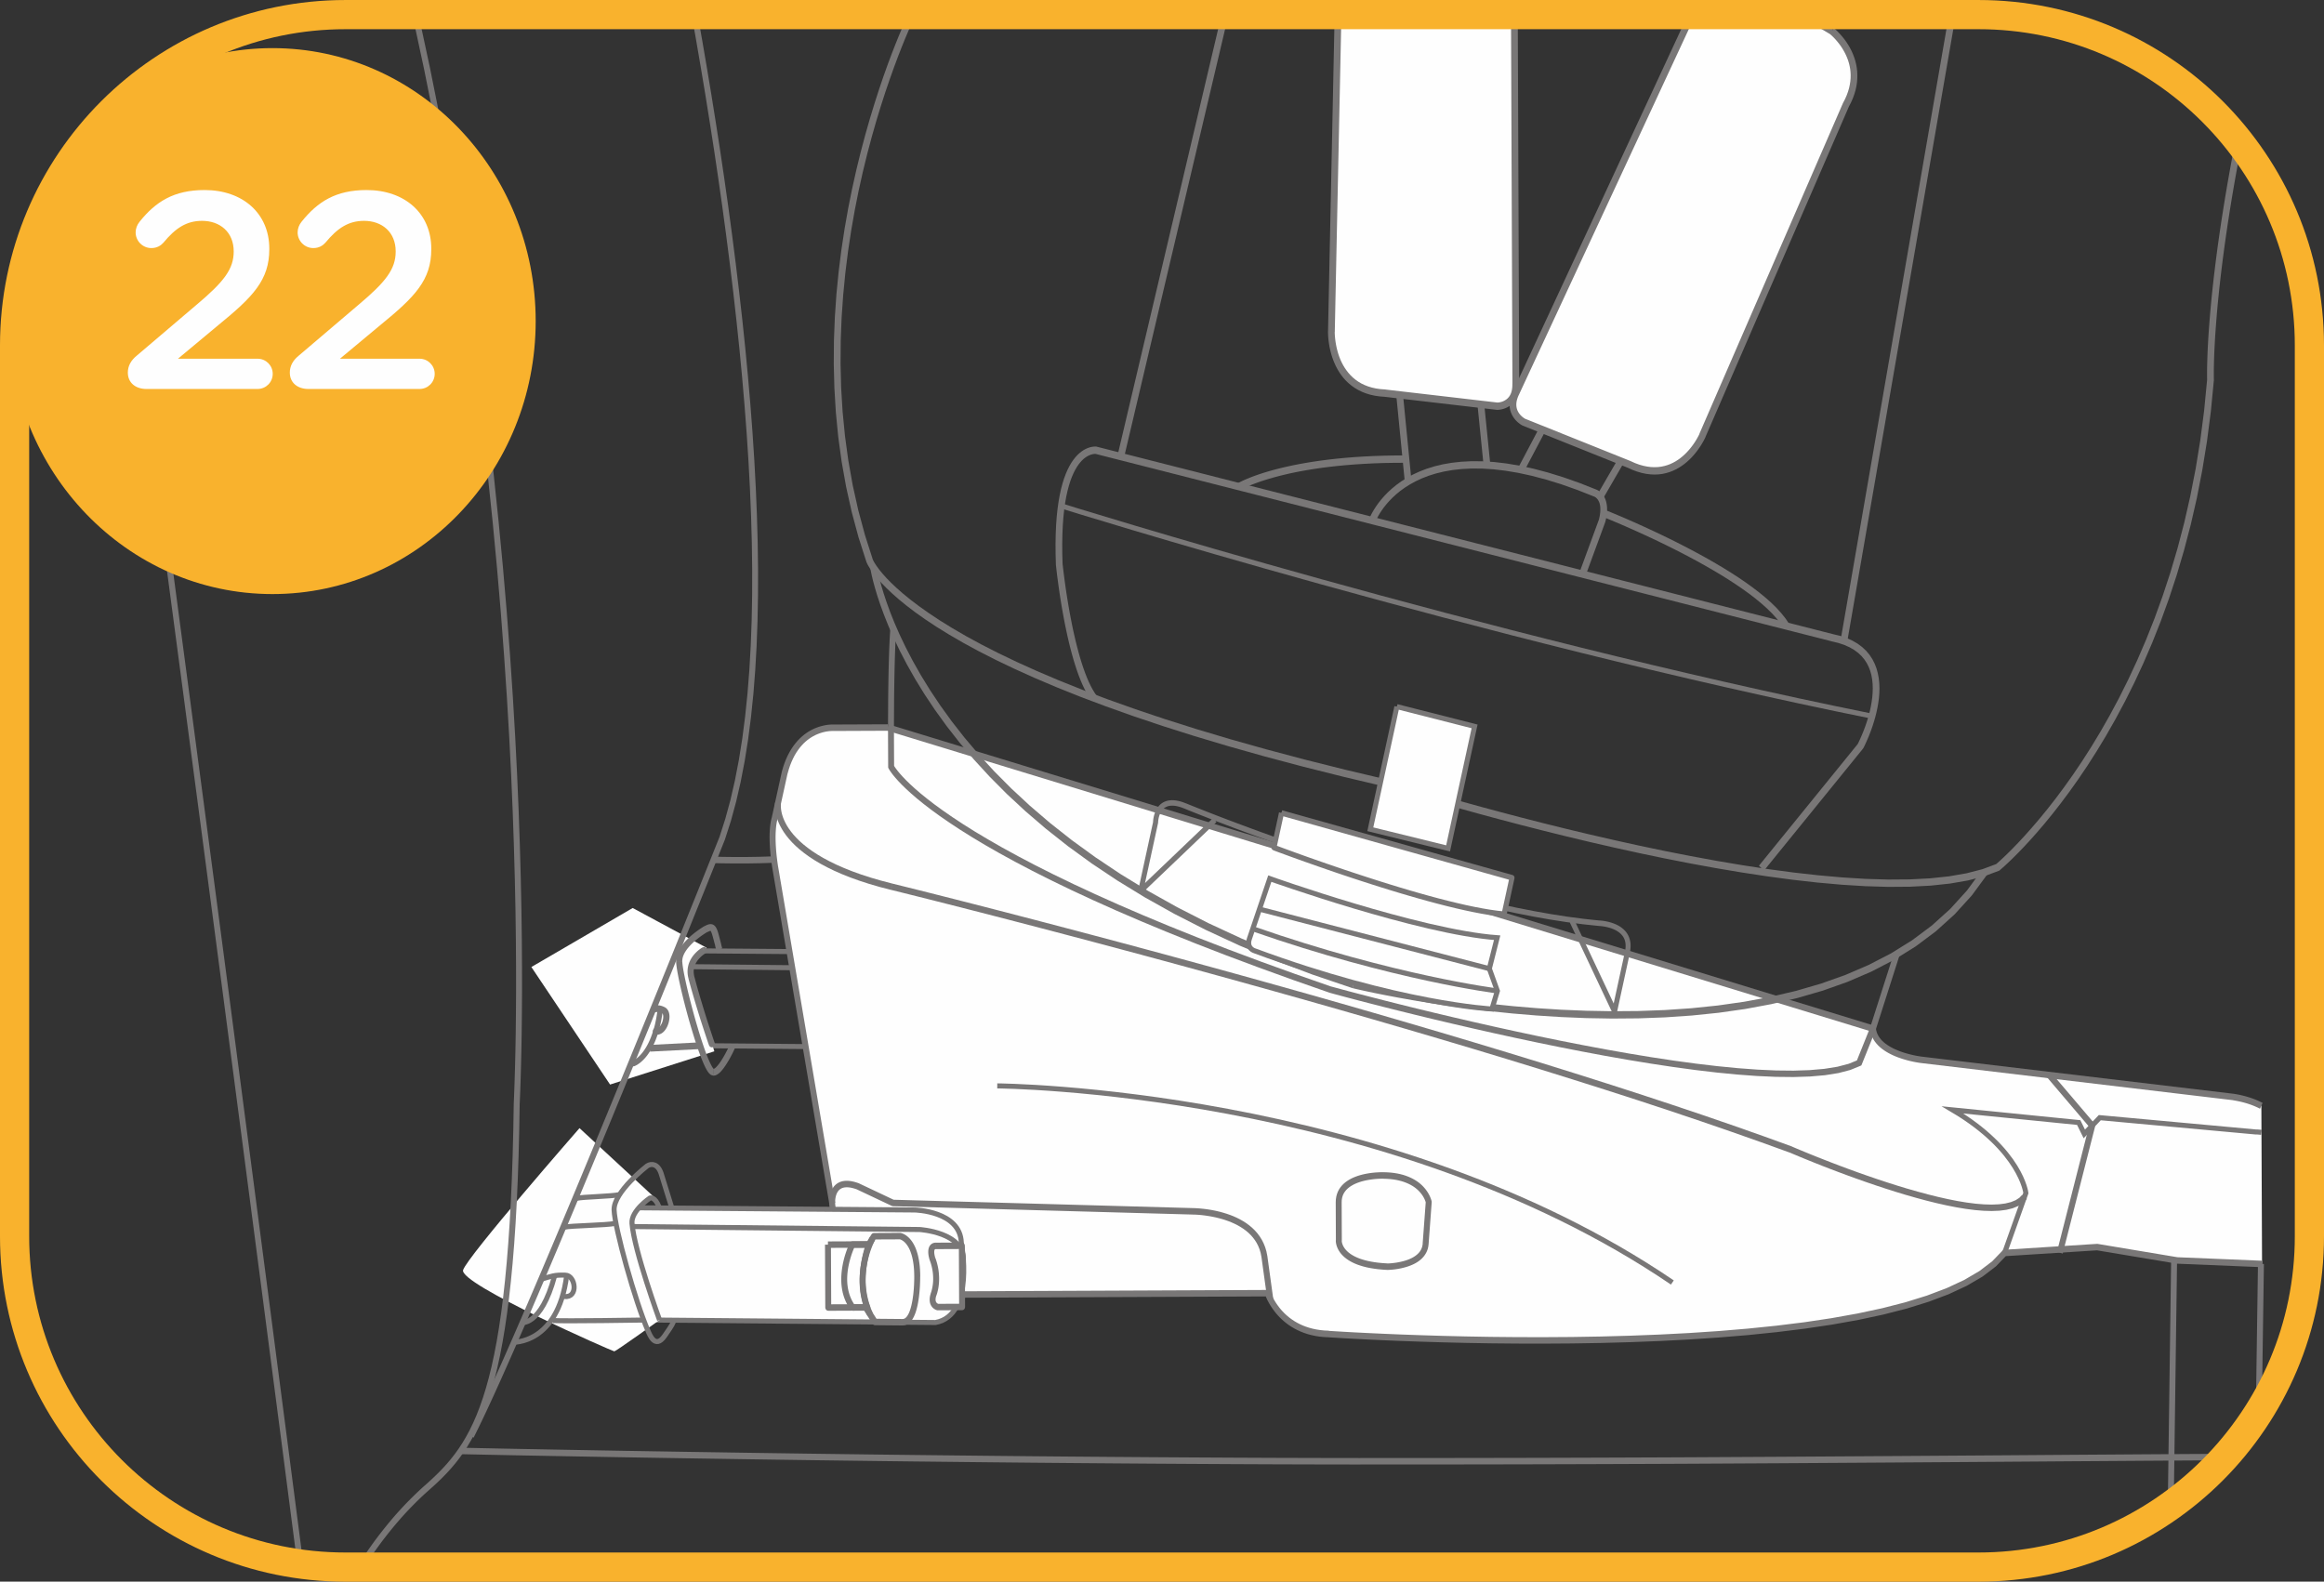 <?xml version="1.0" encoding="UTF-8"?>
<!DOCTYPE svg PUBLIC "-//W3C//DTD SVG 1.1//EN" "http://www.w3.org/Graphics/SVG/1.1/DTD/svg11.dtd">
<!-- Creator: CorelDRAW 2018 (64-Bit) -->
<svg xmlns="http://www.w3.org/2000/svg" xml:space="preserve" width="35.113mm" height="23.9mm" version="1.1" style="shape-rendering:geometricPrecision; text-rendering:geometricPrecision; image-rendering:optimizeQuality; fill-rule:evenodd; clip-rule:evenodd"
viewBox="0 0 1014.49 690.51"
 xmlns:xlink="http://www.w3.org/1999/xlink">
 <rect x="0" y="0" width="1014.49" height="690.51" fill="#333333" stroke="none"/>
 <defs>
  <style type="text/css">
   <![CDATA[
    .str1 {stroke:#F9B22D;stroke-width:12.74;stroke-miterlimit:4}
    .str0 {stroke:#797777;stroke-width:2.2;stroke-miterlimit:22.926}
    .fil0 {fill:none;fill-rule:nonzero}
    .fil1 {fill:#FEFEFE;fill-rule:nonzero}
    .fil4 {fill:#F9B22D;fill-rule:nonzero}
    .fil3 {fill:#7A787A;fill-rule:nonzero}
    .fil2 {fill:#797777;fill-rule:nonzero}
   ]]>
  </style>
 </defs>
 <g id="Слой_x0020_1">
  <g>
   <path class="fil0 str0" d="M297.51 415.05l108.18 0.86c0,0 16.85,0.3 17.25,12.07 0,0 5.21,26.75 -9.53,29.47l-130.47 -1.14c0,0 -4.47,0.18 -4.61,-5.25 0,0 1.2,-7.7 3.87,-7.6l12.52 0.18c0,0 1.12,-0.23 1.01,-2.08 0,0 0.21,-1.68 -2.47,-1.61l-14.17 -0.05c0,0 -9.1,-0.25 -9.57,-9.96 0,0 -0.42,-7.17 5.36,-9.97 0,0 9.05,-3.93 12.23,-4.61 2.55,-0.54 6.01,-0.34 10.4,-0.29"/>
  </g>
  <g>
   <path class="fil0 str0" d="M270.98 435.17c0,0 -2.6,-5.12 3.12,-7.3l8.76 -3.96c0,0 4.78,-2.43 12.87,-1.95l111.8 1.15c0,0 16.59,0.99 16.19,11.39"/>
  </g>
  <path class="fil1" d="M413.65 429.16l9.49 -0.04 0.1 22.59 -9.03 0.04c0,0 -2.81,-0.68 -1.54,-4.61 0,0 2.46,-5.84 -0.4,-13.29 0,0 -1.56,-4.67 1.37,-4.69z"/>
  <g>
   <path class="fil2" d="M423.15 430.53l-9.49 0.04 -0.01 -2.82 9.49 -0.04 1.3 1.4 -1.29 1.42zm-0.01 -2.82c0.71,-0 1.3,0.63 1.3,1.4 0,0.78 -0.58,1.41 -1.29,1.42l-0.01 -2.82zm-1.19 24.01l-0.1 -22.59 2.59 -0.01 0.1 22.59 -1.29 1.42 -1.3 -1.4zm2.59 -0.01c0,0.78 -0.58,1.41 -1.29,1.42 -0.71,0 -1.3,-0.63 -1.3,-1.4l2.59 -0.01zm-10.33 -1.36l9.03 -0.04 0.01 2.82 -9.03 0.04 -0.29 -0.03 0.27 -2.79zm0.01 2.82c-0.71,0 -1.3,-0.63 -1.3,-1.4 -0,-0.78 0.58,-1.41 1.29,-1.42l0.01 2.82zm-2.73 -6.61l2.36 1.17 0.05 -0.12 -0.09 0.3 -0.07 0.27 -0.04 0.24 -0.03 0.23 -0.02 0.2 -0 0.17 0.01 0.16 0.01 0.14 0.02 0.12 0.02 0.1 0.03 0.1 0.03 0.09 0.04 0.08 0.04 0.06 0.04 0.06 0.05 0.06 0.05 0.05 0.05 0.05 0.05 0.05 0.04 0.03 0.06 0.04 0.06 0.04 0.05 0.03 0.06 0.03 0.03 0.02 0.03 0.01 0.05 0.02 0.04 0.01 0.01 0 -0.01 -0 0.01 0 -0.03 -0.01 -0.56 2.75 -0.04 -0.01 -0.04 -0.01 -0.09 -0.03 -0.09 -0.03 -0.08 -0.03 -0.1 -0.04 -0.13 -0.05 -0.14 -0.07 -0.13 -0.07 -0.15 -0.09 -0.14 -0.1 -0.16 -0.11 -0.17 -0.14 -0.16 -0.14 -0.16 -0.16 -0.16 -0.18 -0.16 -0.2 -0.15 -0.23 -0.14 -0.24 -0.12 -0.26 -0.11 -0.27 -0.09 -0.29 -0.08 -0.32 -0.05 -0.33 -0.04 -0.34 -0.01 -0.35 0.01 -0.37 0.03 -0.38 0.05 -0.38 0.08 -0.4 0.1 -0.42 0.12 -0.42 0.05 -0.12zm-0.05 0.12c0.24,-0.73 0.98,-1.12 1.66,-0.86 0.68,0.26 1.03,1.06 0.79,1.8l-2.45 -0.94zm-0.39 -12.35l2.44 -0.96 -0.02 -0.06 0.27 0.74 0.24 0.73 0.21 0.72 0.18 0.71 0.15 0.69 0.13 0.68 0.1 0.67 0.08 0.65 0.06 0.63 0.04 0.62 0.02 0.6 0.01 0.58 -0.01 0.56 -0.03 0.54 -0.04 0.51 -0.05 0.49 -0.06 0.48 -0.06 0.44 -0.07 0.42 -0.08 0.4 -0.08 0.37 -0.08 0.35 -0.08 0.31 -0.08 0.29 -0.08 0.26 -0.07 0.23 -0.07 0.2 -0.06 0.17 -0.05 0.14 -0.04 0.1 -0.02 0.05 -0.02 0.05 -2.36 -1.17 -0.01 0.02 0.02 -0.05 0.03 -0.07 0.03 -0.09 0.04 -0.12 0.05 -0.15 0.06 -0.19 0.06 -0.21 0.06 -0.23 0.06 -0.27 0.07 -0.29 0.07 -0.31 0.06 -0.33 0.06 -0.36 0.06 -0.38 0.05 -0.4 0.04 -0.42 0.03 -0.44 0.02 -0.46 0.01 -0.48 -0.01 -0.5 -0.01 -0.52 -0.03 -0.53 -0.05 -0.55 -0.07 -0.56 -0.09 -0.57 -0.11 -0.59 -0.13 -0.6 -0.15 -0.61 -0.18 -0.62 -0.21 -0.64 -0.23 -0.65 -0.02 -0.06zm0.02 0.06c-0.27,-0.72 0.04,-1.55 0.7,-1.84 0.66,-0.3 1.42,0.04 1.7,0.76l-2.39 1.08zm2.56 -6.64l0.01 2.82 -0.14 0.01 -0.1 0.01 -0.06 0.02 -0.03 0.02 -0.01 0.01 -0.01 0.01 -0.01 0 -0.01 0.02 -0.02 0.04 -0.02 0.05 -0.02 0.07 -0.02 0.1 -0.02 0.12 -0.01 0.12 -0.01 0.15 0 0.16 0.01 0.17 0.01 0.17 0.02 0.16 0.02 0.17 0.03 0.17 0.03 0.17 0.03 0.15 0.03 0.14 0.03 0.13 0.03 0.13 0.03 0.1 0.03 0.09 0.02 0.08 0.01 0.03 0 0.01 0.01 0.01 -2.44 0.96 -0.01 -0.01 -0.02 -0.06 -0.03 -0.1 -0.02 -0.09 -0.04 -0.12 -0.04 -0.15 -0.04 -0.16 -0.05 -0.19 -0.04 -0.2 -0.04 -0.21 -0.04 -0.22 -0.03 -0.23 -0.03 -0.25 -0.03 -0.27 -0.02 -0.27 -0.01 -0.27 0 -0.28 0.01 -0.29 0.03 -0.31 0.05 -0.29 0.07 -0.3 0.1 -0.32 0.13 -0.31 0.16 -0.3 0.2 -0.29 0.25 -0.28 0.28 -0.24 0.32 -0.21 0.35 -0.16 0.36 -0.11 0.38 -0.07 0.39 -0.02z"/>
  </g>
  <g>
   <path class="fil2" d="M388.83 430.04l-15.1 0.06 -0.01 -2.82 15.1 -0.06 1.09 2.19 -1.07 0.63zm-0.01 -2.82c0.71,-0 1.3,0.63 1.3,1.4 0,0.78 -0.58,1.41 -1.29,1.42l-0.01 -2.82zm2.95 -0.86l-1.86 3.05 -2.16 -1.56 1.86 -3.05 1.07 -0.63 1.09 2.19zm-2.16 -1.56c0.39,-0.65 1.2,-0.82 1.8,-0.39 0.6,0.43 0.76,1.31 0.36,1.95l-2.16 -1.56zm10.68 2.15l-9.6 0.04 -0.01 -2.82 9.6 -0.04 0.15 0.01 -0.14 2.81zm-0.01 -2.82c0.71,-0 1.3,0.63 1.3,1.4 0,0.78 -0.58,1.41 -1.29,1.42l-0.01 -2.82zm7.69 16.33l-2.59 0.03 0 -0.01 -0.02 -1.25 -0.05 -1.16 -0.09 -1.09 -0.11 -1.02 -0.14 -0.94 -0.16 -0.88 -0.18 -0.81 -0.2 -0.74 -0.22 -0.69 -0.22 -0.62 -0.24 -0.56 -0.25 -0.52 -0.25 -0.46 -0.25 -0.42 -0.25 -0.37 -0.25 -0.33 -0.25 -0.29 -0.24 -0.25 -0.24 -0.22 -0.23 -0.19 -0.22 -0.16 -0.21 -0.14 -0.19 -0.12 -0.18 -0.1 -0.15 -0.07 -0.14 -0.06 -0.13 -0.05 -0.09 -0.03 -0.07 -0.02 -0.04 -0.01 0 0 0.02 0 0.29 -2.8 0.06 0.01 0.11 0.02 0.13 0.03 0.16 0.04 0.2 0.07 0.21 0.08 0.25 0.1 0.27 0.13 0.29 0.15 0.3 0.18 0.32 0.22 0.33 0.25 0.34 0.28 0.35 0.32 0.35 0.37 0.35 0.41 0.34 0.45 0.34 0.49 0.33 0.54 0.32 0.6 0.3 0.64 0.29 0.7 0.27 0.75 0.25 0.8 0.23 0.86 0.21 0.92 0.18 0.99 0.16 1.05 0.12 1.12 0.1 1.19 0.06 1.26 0.02 1.33 0 -0.01zm0 0.01c0,0.78 -0.58,1.41 -1.29,1.42 -0.71,0 -1.3,-0.63 -1.3,-1.4l2.59 -0.01zm-6.74 18.27l0.02 -2.82 0 0 0.29 -0.02 0.25 -0.07 0.25 -0.13 0.25 -0.18 0.26 -0.25 0.26 -0.33 0.26 -0.41 0.25 -0.47 0.24 -0.53 0.22 -0.59 0.21 -0.64 0.19 -0.68 0.18 -0.7 0.16 -0.73 0.14 -0.75 0.13 -0.76 0.11 -0.76 0.1 -0.76 0.08 -0.75 0.07 -0.74 0.06 -0.71 0.05 -0.68 0.04 -0.65 0.03 -0.61 0.02 -0.55 0.01 -0.5 0.01 -0.44 0.01 -0.37 0 -0.29 0 -0.22 0 -0.14 0 -0.03 2.59 -0.03 0 0.07 0 0.14 0 0.24 -0 0.32 -0.01 0.4 -0.01 0.46 -0.01 0.52 -0.03 0.59 -0.03 0.63 -0.04 0.68 -0.05 0.72 -0.06 0.75 -0.08 0.77 -0.09 0.8 -0.1 0.81 -0.12 0.82 -0.14 0.82 -0.16 0.82 -0.18 0.81 -0.2 0.8 -0.22 0.78 -0.25 0.76 -0.28 0.73 -0.31 0.7 -0.35 0.66 -0.4 0.62 -0.45 0.57 -0.51 0.5 -0.57 0.42 -0.64 0.32 -0.7 0.2 -0.74 0.06 0 0zm-0 0c-0.71,-0.01 -1.29,-0.64 -1.29,-1.42 0.01,-0.78 0.6,-1.4 1.31,-1.4l-0.02 2.82zm-10.16 -2.91l10.18 0.09 -0.02 2.82 -10.18 -0.09 -1.06 -0.61 1.08 -2.21zm-0.02 2.82c-0.71,-0.01 -1.29,-0.64 -1.29,-1.42 0,-0.78 0.59,-1.4 1.31,-1.4l-0.02 2.82zm-2.34 -7.6l3.42 5.39 -2.14 1.6 -3.42 -5.39 1.06 -2.21 1.07 0.61zm-2.14 1.6c-0.4,-0.64 -0.26,-1.52 0.33,-1.96 0.59,-0.44 1.4,-0.28 1.81,0.36l-2.14 1.6zm-12.75 -2.15l13.82 -0.06 0.01 2.82 -13.82 0.06 -1.3 -1.4 1.29 -1.42zm0.01 2.82c-0.71,0 -1.3,-0.63 -1.3,-1.4 -0,-0.78 0.58,-1.41 1.29,-1.42l0.01 2.82zm1.19 -24.64l0.1 23.23 -2.59 0.01 -0.1 -23.23 2.59 -0.01z"/>
  </g>
  <g>
   <polygon class="fil2" points="390.43,453.81 388.1,455.05 387.49,453.6 386.96,452.17 386.51,450.74 386.14,449.34 385.84,447.94 385.6,446.58 385.43,445.24 385.31,443.92 385.24,442.63 385.23,441.37 385.26,440.14 385.34,438.95 385.45,437.79 385.59,436.68 385.76,435.6 385.96,434.58 386.17,433.6 386.4,432.66 386.64,431.77 386.9,430.94 387.15,430.16 387.41,429.43 387.66,428.77 387.9,428.16 388.13,427.61 388.35,427.13 388.54,426.72 388.7,426.37 388.85,426.09 388.96,425.88 389.03,425.75 389.06,425.7 391.26,427.19 391.25,427.21 391.2,427.31 391.11,427.47 390.99,427.7 390.85,428.01 390.67,428.38 390.48,428.81 390.27,429.31 390.05,429.86 389.82,430.47 389.59,431.14 389.35,431.85 389.12,432.62 388.9,433.43 388.68,434.29 388.49,435.19 388.31,436.14 388.15,437.12 388.02,438.14 387.92,439.19 387.85,440.27 387.83,441.39 387.84,442.54 387.9,443.71 388,444.9 388.16,446.12 388.37,447.36 388.65,448.62 388.99,449.9 389.39,451.19 389.88,452.49 "/>
  </g>
  <g>
   <polygon class="fil2" points="383.86,451.02 381.82,452.75 381.15,451.75 380.57,450.73 380.07,449.69 379.64,448.64 379.28,447.57 378.99,446.51 378.77,445.44 378.61,444.38 378.5,443.32 378.44,442.27 378.43,441.24 378.46,440.22 378.53,439.22 378.63,438.24 378.76,437.29 378.91,436.38 379.09,435.49 379.28,434.63 379.48,433.82 379.7,433.04 379.92,432.3 380.14,431.62 380.36,430.98 380.57,430.4 380.78,429.87 380.97,429.4 381.14,428.99 381.29,428.65 381.41,428.37 381.51,428.16 381.57,428.04 381.6,427.98 383.88,429.34 383.87,429.36 383.82,429.46 383.73,429.64 383.63,429.87 383.49,430.18 383.34,430.55 383.17,430.98 382.98,431.46 382.78,432 382.58,432.58 382.38,433.21 382.18,433.88 381.98,434.6 381.79,435.34 381.62,436.12 381.46,436.92 381.32,437.76 381.2,438.61 381.11,439.48 381.05,440.37 381.02,441.26 381.04,442.17 381.08,443.08 381.18,443.99 381.32,444.9 381.51,445.8 381.75,446.7 382.04,447.59 382.4,448.47 382.82,449.33 383.3,450.18 "/>
  </g>
  <path class="fil1" d="M387.61 317.61l-23.57 0.1c0,0 -16.06,-1.33 -21.51,19.66l-4.34 19.78c0,0 -2.19,5.59 0.09,20.75l25.01 147.39c0,0 3.49,39.49 31.74,39.97l158.37 -0.69c0,0 5.44,17.34 26.57,17.85 0,0 252.67,17.46 295.08,-35.41l40.42 -2.57 34.91 5.83 37.07 1.53 -0.3 -69.05c-3.22,-1.7 -7.21,-3.07 -12.17,-3.84l-135.74 -16.17c0,0 -20.41,-2.11 -21.65,-13.68l-429.98 -131.45z"/>
  <g>
   <path class="fil2" d="M364.03 316.3l23.57 -0.1 0.01 2.82 -23.57 0.1 -0.1 -0 0.09 -2.82zm0.01 2.82l-0.07 0 -0.04 -0 0.1 0zm-20.25 18.57l-2.53 -0.66 0.01 -0.05 0.56 -1.97 0.62 -1.85 0.68 -1.72 0.73 -1.6 0.78 -1.49 0.82 -1.38 0.86 -1.28 0.89 -1.17 0.91 -1.07 0.93 -0.98 0.95 -0.88 0.96 -0.8 0.96 -0.71 0.96 -0.64 0.96 -0.56 0.94 -0.49 0.92 -0.42 0.91 -0.36 0.88 -0.31 0.84 -0.25 0.8 -0.21 0.76 -0.17 0.72 -0.13 0.66 -0.1 0.61 -0.07 0.54 -0.04 0.47 -0.03 0.41 -0.01 0.34 0 0.24 0.01 0.15 0.01 0.09 0.01 -0.2 2.81 -0 0 -0.12 -0.01 -0.2 -0.01 -0.26 -0 -0.34 0.01 -0.41 0.02 -0.47 0.04 -0.53 0.06 -0.58 0.08 -0.63 0.11 -0.68 0.15 -0.71 0.18 -0.75 0.23 -0.77 0.27 -0.8 0.32 -0.81 0.37 -0.83 0.43 -0.84 0.49 -0.85 0.56 -0.85 0.63 -0.84 0.7 -0.84 0.78 -0.82 0.87 -0.81 0.95 -0.79 1.05 -0.77 1.14 -0.74 1.24 -0.7 1.36 -0.66 1.46 -0.63 1.59 -0.57 1.71 -0.52 1.83 0.01 -0.05zm-2.53 -0.66l0.01 -0.05 -0.01 0.06 0 -0.01zm-4.34 19.78l4.34 -19.78 2.53 0.66 -4.34 19.78 -0.07 0.22 -2.46 -0.88zm2.53 0.66l-0.02 0.1 -0.05 0.12 0.07 -0.22zm0.1 20.17l-2.55 0.51 -0 -0.03 -0.2 -1.41 -0.18 -1.36 -0.16 -1.3 -0.13 -1.25 -0.11 -1.2 -0.09 -1.14 -0.07 -1.09 -0.05 -1.04 -0.04 -0.99 -0.02 -0.94 -0.01 -0.9 0.01 -0.85 0.02 -0.8 0.03 -0.75 0.04 -0.71 0.05 -0.66 0.05 -0.62 0.06 -0.58 0.07 -0.53 0.07 -0.49 0.07 -0.45 0.07 -0.42 0.08 -0.37 0.07 -0.32 0.07 -0.3 0.06 -0.26 0.06 -0.22 0.05 -0.18 0.05 -0.15 0.04 -0.11 0.02 -0.05 0.03 -0.07 2.39 1.1 0.01 -0.03 -0.02 0.05 -0.02 0.06 -0.03 0.09 -0.04 0.13 -0.04 0.16 -0.05 0.2 -0.05 0.23 -0.06 0.29 -0.06 0.32 -0.06 0.35 -0.06 0.4 -0.06 0.44 -0.06 0.49 -0.05 0.52 -0.05 0.57 -0.04 0.62 -0.04 0.66 -0.03 0.71 -0.02 0.75 -0.01 0.8 0.01 0.86 0.02 0.9 0.03 0.95 0.05 1 0.07 1.05 0.08 1.1 0.1 1.16 0.13 1.21 0.15 1.26 0.17 1.32 0.2 1.38 -0 -0.03zm-2.55 0.51l-0 -0.03 0.01 0.1 -0.01 -0.08zm25.01 147.39l-25.01 -147.39 2.55 -0.51 25.01 147.39 0.01 0.12 -2.57 0.39zm2.55 -0.51l0.01 0.05 0.01 0.08 -0.01 -0.12zm30.45 38.82l0.01 2.82 -0.03 0 -2.68 -0.16 -2.54 -0.39 -2.41 -0.6 -2.27 -0.79 -2.14 -0.97 -2.01 -1.14 -1.88 -1.29 -1.75 -1.42 -1.63 -1.53 -1.51 -1.63 -1.39 -1.72 -1.29 -1.79 -1.18 -1.84 -1.08 -1.88 -0.98 -1.9 -0.89 -1.91 -0.81 -1.9 -0.73 -1.89 -0.64 -1.86 -0.57 -1.81 -0.51 -1.75 -0.44 -1.67 -0.38 -1.58 -0.32 -1.48 -0.27 -1.36 -0.22 -1.23 -0.18 -1.08 -0.14 -0.91 -0.1 -0.75 -0.07 -0.55 -0.03 -0.35 -0.01 -0.14 2.58 -0.27 0.01 0.09 0.03 0.31 0.06 0.51 0.09 0.7 0.13 0.87 0.16 1.03 0.21 1.17 0.26 1.3 0.31 1.42 0.36 1.52 0.42 1.6 0.48 1.68 0.55 1.73 0.62 1.77 0.69 1.8 0.77 1.81 0.84 1.81 0.92 1.79 1.01 1.76 1.1 1.72 1.19 1.66 1.29 1.59 1.39 1.5 1.48 1.4 1.59 1.29 1.7 1.17 1.81 1.03 1.93 0.88 2.06 0.72 2.19 0.54 2.32 0.36 2.47 0.15 -0.03 0zm0.01 2.82l-0.02 0 -0.01 0 0.03 0zm158.37 -0.69l-158.37 0.69 -0.01 -2.82 158.37 -0.69 1.23 0.96 -1.22 1.86zm-0.01 -2.82l0.93 -0 0.3 0.96 -1.23 -0.96zm26.66 17.85l-0.16 2.81 0.05 0 -2 -0.1 -1.91 -0.19 -1.82 -0.29 -1.73 -0.37 -1.65 -0.44 -1.57 -0.52 -1.48 -0.58 -1.4 -0.64 -1.33 -0.69 -1.25 -0.74 -1.17 -0.77 -1.1 -0.81 -1.03 -0.83 -0.96 -0.85 -0.88 -0.86 -0.82 -0.87 -0.75 -0.86 -0.69 -0.86 -0.63 -0.84 -0.57 -0.82 -0.52 -0.79 -0.46 -0.76 -0.4 -0.71 -0.36 -0.67 -0.31 -0.62 -0.26 -0.56 -0.22 -0.5 -0.18 -0.42 -0.13 -0.34 -0.1 -0.26 -0.06 -0.16 -0.03 -0.09 2.46 -0.91 0.01 0.01 0.04 0.12 0.08 0.21 0.11 0.29 0.15 0.36 0.19 0.43 0.23 0.5 0.27 0.55 0.32 0.6 0.37 0.65 0.41 0.68 0.47 0.71 0.52 0.74 0.57 0.77 0.62 0.77 0.68 0.78 0.74 0.78 0.8 0.78 0.87 0.77 0.93 0.75 1 0.73 1.06 0.7 1.14 0.67 1.21 0.63 1.28 0.58 1.36 0.53 1.44 0.47 1.53 0.41 1.61 0.34 1.69 0.26 1.79 0.18 1.88 0.09 0.05 0zm-0.05 -0l0.01 0 0.04 0 -0.05 -0zm294.98 -35.41l0.16 2.81 0.9 -0.48 -4.74 4.92 -5.87 4.47 -6.91 4.04 -7.86 3.66 -8.74 3.29 -9.53 2.96 -10.24 2.63 -10.87 2.33 -11.42 2.04 -11.88 1.77 -12.26 1.52 -12.56 1.29 -12.77 1.06 -12.9 0.86 -12.94 0.68 -12.9 0.5 -12.78 0.35 -12.56 0.21 -12.27 0.08 -11.89 -0.02 -11.42 -0.11 -10.88 -0.19 -10.25 -0.25 -9.53 -0.29 -8.73 -0.31 -7.83 -0.33 -6.86 -0.32 -5.8 -0.3 -4.66 -0.26 -3.44 -0.21 -2.13 -0.13 -0.73 -0.05 0.16 -2.81 0.72 0.05 2.12 0.13 3.43 0.21 4.66 0.26 5.79 0.29 6.85 0.32 7.82 0.33 8.71 0.31 9.51 0.29 10.23 0.25 10.86 0.19 11.41 0.11 11.87 0.02 12.25 -0.08 12.54 -0.21 12.75 -0.35 12.87 -0.5 12.91 -0.67 12.86 -0.86 12.73 -1.06 12.51 -1.28 12.21 -1.51 11.82 -1.77 11.35 -2.03 10.79 -2.31 10.14 -2.6 9.4 -2.92 8.58 -3.24 7.67 -3.57 6.67 -3.91 5.58 -4.25 4.42 -4.59 0.9 -0.48zm-0.9 0.48l0.36 -0.44 0.54 -0.03 -0.9 0.48zm41.48 -0.23l-40.42 2.57 -0.16 -2.81 40.42 -2.57 0.27 0.01 -0.12 2.8zm-0.16 -2.81l0.14 -0.01 0.14 0.02 -0.27 -0.01zm34.79 8.63l-34.91 -5.83 0.39 -2.79 34.91 5.83 -0.25 2.8 -0.15 -0.02zm0.15 0.02l-0.06 -0 -0.09 -0.01 0.15 0.02zm37.07 1.53l-37.07 -1.53 0.1 -2.82 37.07 1.53 -0.1 2.82zm-12.56 -72.9l0.28 -2.8 0.04 0.01 0.47 0.08 0.47 0.08 0.46 0.08 0.46 0.09 0.45 0.09 0.44 0.09 0.44 0.1 0.43 0.1 0.43 0.1 0.42 0.11 0.42 0.11 0.41 0.11 0.4 0.12 0.4 0.12 0.4 0.12 0.39 0.12 0.38 0.13 0.38 0.13 0.38 0.13 0.38 0.14 0.37 0.14 0.36 0.14 0.36 0.14 0.35 0.14 0.35 0.15 0.35 0.16 0.34 0.15 0.33 0.16 0.34 0.16 0.33 0.16 0.32 0.16 0.31 0.16 -1.13 2.54 -0.29 -0.15 -0.3 -0.15 -0.3 -0.15 -0.3 -0.14 -0.31 -0.14 -0.32 -0.14 -0.31 -0.14 -0.33 -0.14 -0.33 -0.14 -0.33 -0.13 -0.34 -0.13 -0.34 -0.13 -0.35 -0.12 -0.36 -0.13 -0.36 -0.12 -0.37 -0.12 -0.37 -0.12 -0.37 -0.11 -0.38 -0.11 -0.39 -0.11 -0.39 -0.11 -0.4 -0.1 -0.4 -0.1 -0.4 -0.1 -0.41 -0.09 -0.41 -0.09 -0.43 -0.09 -0.43 -0.09 -0.43 -0.08 -0.44 -0.08 -0.45 -0.08 -0.45 -0.07 0.04 0.01zm0.28 -2.8l0.03 0 0.02 0 -0.04 -0.01zm-135.74 -16.17l135.74 16.17 -0.28 2.8 -135.74 -16.17 0.26 -2.81 0.02 0zm-0.02 -0l0.02 0 -0.05 -0.01 0.03 0zm-22.12 -10.92l0.7 -2.72 0.94 1.2 0.14 0.9 0.23 0.85 0.32 0.81 0.4 0.77 0.48 0.74 0.55 0.71 0.62 0.67 0.69 0.64 0.74 0.61 0.8 0.57 0.84 0.54 0.88 0.51 0.91 0.47 0.93 0.44 0.94 0.4 0.95 0.38 0.95 0.34 0.94 0.31 0.93 0.28 0.91 0.25 0.87 0.23 0.83 0.2 0.79 0.17 0.74 0.15 0.67 0.13 0.61 0.1 0.54 0.09 0.45 0.07 0.36 0.05 0.27 0.03 0.16 0.02 0.05 0 -0.24 2.81 -0.07 -0.01 -0.18 -0.02 -0.29 -0.04 -0.39 -0.05 -0.48 -0.07 -0.56 -0.09 -0.64 -0.11 -0.71 -0.13 -0.77 -0.16 -0.83 -0.18 -0.88 -0.21 -0.92 -0.24 -0.95 -0.27 -0.98 -0.3 -1 -0.33 -1.01 -0.36 -1.02 -0.4 -1.02 -0.44 -1.01 -0.48 -1 -0.52 -0.98 -0.57 -0.95 -0.61 -0.92 -0.66 -0.87 -0.71 -0.82 -0.77 -0.76 -0.83 -0.7 -0.89 -0.62 -0.96 -0.53 -1.03 -0.43 -1.09 -0.32 -1.16 -0.2 -1.22 0.94 1.2zm0.7 -2.72l0.84 0.26 0.1 0.94 -0.94 -1.2zm-429.98 -131.45l429.98 131.45 -0.7 2.72 -429.98 -131.45 0.7 -2.72z"/>
  </g>
  <g>
   <path class="fil2" d="M390.24 321.52l-2.59 0.01 0 -0 0 -0.1 0 -0.27 -0 -0.44 0 -0.61 0 -0.76 0 -0.9 0 -1.04 0 -1.16 0 -1.28 0.01 -1.38 0.01 -1.49 0.01 -1.57 0.01 -1.65 0.01 -1.72 0.01 -1.78 0.02 -1.84 0.02 -1.88 0.03 -1.91 0.03 -1.94 0.03 -1.96 0.04 -1.96 0.04 -1.96 0.05 -1.95 0.05 -1.93 0.06 -1.9 0.06 -1.87 0.07 -1.82 0.08 -1.76 0.08 -1.7 0.09 -1.63 0.1 -1.54 0.1 -1.45 2.58 0.23 -0.1 1.42 -0.1 1.52 -0.09 1.6 -0.08 1.68 -0.07 1.75 -0.07 1.81 -0.06 1.85 -0.06 1.9 -0.05 1.92 -0.05 1.94 -0.04 1.96 -0.04 1.96 -0.03 1.95 -0.03 1.94 -0.03 1.91 -0.02 1.88 -0.02 1.83 -0.01 1.78 -0.01 1.72 -0.01 1.65 -0.01 1.57 -0.01 1.48 -0.01 1.38 -0 1.28 -0 1.16 -0 1.03 0 0.9 0 0.76 0 0.6 0 0.44 0 0.28 0 0.09 0 -0zm-2.59 0.01l0 0.01 0 -0.01 0 0zm0.06 13.24l-0.06 -13.24 2.59 -0.01 0.06 13.24 -2.45 0.66 -0.15 -0.65zm0.15 0.65l-0.14 -0.3 -0 -0.34 0.15 0.65zm193.15 95.23l-0.64 2.73 -0.07 -0.02 -15.83 -5.54 -14.95 -5.41 -14.09 -5.27 -13.25 -5.13 -12.44 -4.99 -11.66 -4.85 -10.9 -4.7 -10.16 -4.55 -9.46 -4.4 -8.77 -4.24 -8.12 -4.09 -7.48 -3.93 -6.87 -3.76 -6.29 -3.6 -5.73 -3.43 -5.2 -3.26 -4.69 -3.09 -4.21 -2.91 -3.75 -2.73 -3.32 -2.55 -2.91 -2.37 -2.53 -2.18 -2.17 -1.99 -1.84 -1.79 -1.54 -1.61 -1.25 -1.4 -1 -1.21 -0.77 -1.01 -0.56 -0.8 -0.38 -0.59 -0.21 -0.37 -0.1 -0.19 2.3 -1.31 0.01 0.03 0.16 0.28 0.31 0.49 0.5 0.71 0.7 0.91 0.93 1.13 1.19 1.33 1.47 1.54 1.78 1.74 2.11 1.94 2.47 2.13 2.86 2.32 3.26 2.51 3.7 2.69 4.16 2.88 4.64 3.06 5.15 3.23 5.69 3.4 6.25 3.58 6.83 3.74 7.44 3.91 8.08 4.07 8.74 4.23 9.42 4.38 10.13 4.54 10.87 4.69 11.63 4.84 12.41 4.98 13.22 5.12 14.06 5.26 14.92 5.39 15.81 5.53 -0.07 -0.02zm-0.64 2.73l-0.03 -0.01 -0.05 -0.02 0.07 0.02zm230.01 30.1l2.37 1.13 -0.64 0.71 -4.39 1.79 -5.16 1.35 -5.88 0.94 -6.55 0.57 -7.17 0.23 -7.72 -0.08 -8.22 -0.37 -8.66 -0.64 -9.03 -0.88 -9.35 -1.11 -9.6 -1.31 -9.79 -1.48 -9.92 -1.63 -9.99 -1.76 -9.99 -1.87 -9.94 -1.95 -9.81 -2.01 -9.64 -2.05 -9.4 -2.06 -9.08 -2.05 -8.72 -2.02 -8.29 -1.96 -7.8 -1.89 -7.24 -1.79 -6.62 -1.66 -5.94 -1.52 -5.19 -1.34 -4.4 -1.16 -3.52 -0.94 -2.6 -0.7 -1.6 -0.44 -0.55 -0.15 0.64 -2.73 0.55 0.15 1.6 0.43 2.59 0.7 3.52 0.94 4.39 1.15 5.19 1.34 5.93 1.52 6.61 1.66 7.23 1.79 7.78 1.88 8.27 1.96 8.71 2.02 9.07 2.05 9.38 2.06 9.62 2.05 9.8 2.01 9.92 1.94 9.97 1.87 9.96 1.76 9.89 1.63 9.76 1.48 9.56 1.3 9.3 1.1 8.98 0.88 8.59 0.64 8.14 0.37 7.63 0.08 7.05 -0.23 6.4 -0.56 5.69 -0.91 4.9 -1.28 4.03 -1.64 -0.64 0.71zm2.37 1.13l-0.2 0.49 -0.44 0.22 0.64 -0.71zm6.03 -15l-6.03 15 -2.37 -1.13 6.03 -15 2.41 1.03 -0.04 0.1zm0.04 -0.1l-0.01 0.04 -0.03 0.06 0.04 -0.1zm10.4 -32.52l-10.4 32.52 -2.45 -0.93 10.4 -32.52 2.45 0.93z"/>
  </g>
  <g>
   <path class="fil2" d="M389.51 385.75l-0.57 2.75 0 0 -4.91 -1.28 -4.58 -1.33 -4.26 -1.38 -3.96 -1.42 -3.67 -1.46 -3.39 -1.49 -3.12 -1.52 -2.86 -1.53 -2.62 -1.55 -2.38 -1.56 -2.15 -1.56 -1.94 -1.55 -1.74 -1.54 -1.55 -1.53 -1.36 -1.51 -1.2 -1.48 -1.03 -1.44 -0.89 -1.41 -0.75 -1.36 -0.62 -1.3 -0.5 -1.25 -0.4 -1.17 -0.3 -1.1 -0.23 -1.02 -0.15 -0.93 -0.09 -0.83 -0.04 -0.73 -0.01 -0.62 0.02 -0.51 0.03 -0.38 0.03 -0.25 0.02 -0.14 2.55 0.54 -0 -0 -0.01 0.14 -0.02 0.26 -0.01 0.37 0.01 0.48 0.03 0.58 0.07 0.68 0.12 0.77 0.18 0.86 0.26 0.94 0.34 1.01 0.44 1.08 0.55 1.15 0.66 1.21 0.8 1.26 0.94 1.31 1.09 1.36 1.27 1.39 1.44 1.43 1.64 1.45 1.84 1.47 2.05 1.48 2.28 1.49 2.52 1.49 2.77 1.48 3.03 1.48 3.31 1.45 3.59 1.43 3.89 1.4 4.2 1.36 4.51 1.31 4.85 1.26 0 0zm392.8 114.84l-0.96 2.62 0.07 0.03 -12.58 -4.55 -12.98 -4.58 -13.33 -4.59 -13.64 -4.59 -13.92 -4.59 -14.15 -4.56 -14.34 -4.54 -14.48 -4.52 -14.58 -4.48 -14.65 -4.43 -14.67 -4.37 -14.65 -4.31 -14.59 -4.24 -14.49 -4.17 -14.34 -4.08 -14.15 -3.98 -13.92 -3.88 -13.65 -3.77 -13.34 -3.65 -12.98 -3.52 -12.59 -3.38 -12.15 -3.24 -11.68 -3.09 -11.15 -2.93 -10.59 -2.76 -9.99 -2.59 -9.34 -2.4 -8.65 -2.21 -7.92 -2.01 -7.15 -1.8 -6.34 -1.58 -5.48 -1.36 0.57 -2.75 5.49 1.36 6.34 1.58 7.15 1.8 7.93 2.01 8.66 2.21 9.34 2.4 9.99 2.59 10.59 2.76 11.16 2.93 11.68 3.09 12.16 3.24 12.6 3.38 12.99 3.52 13.35 3.65 13.66 3.77 13.93 3.88 14.16 3.98 14.34 4.08 14.49 4.17 14.6 4.25 14.66 4.31 14.68 4.38 14.66 4.43 14.6 4.48 14.49 4.52 14.35 4.55 14.16 4.57 13.93 4.59 13.66 4.59 13.35 4.59 12.99 4.58 12.6 4.56 0.07 0.03zm-0.07 -0.03l0.04 0.01 0.02 0.01 -0.07 -0.03zm100.51 21.06l2.03 1.76 -1.68 1.77 -2.09 1.36 -2.44 0.99 -2.75 0.67 -3.04 0.39 -3.31 0.13 -3.55 -0.1 -3.77 -0.31 -3.96 -0.51 -4.12 -0.68 -4.26 -0.84 -4.37 -0.98 -4.44 -1.1 -4.49 -1.21 -4.51 -1.29 -4.5 -1.36 -4.46 -1.42 -4.39 -1.45 -4.29 -1.47 -4.16 -1.47 -4 -1.45 -3.81 -1.42 -3.59 -1.36 -3.34 -1.3 -3.06 -1.21 -2.75 -1.11 -2.41 -0.98 -2.04 -0.84 -1.64 -0.69 -1.21 -0.51 -0.75 -0.32 -0.26 -0.11 0.96 -2.62 0.25 0.11 0.74 0.32 1.2 0.51 1.63 0.68 2.03 0.84 2.4 0.98 2.74 1.1 3.05 1.2 3.32 1.29 3.57 1.36 3.79 1.41 3.98 1.45 4.14 1.46 4.26 1.46 4.36 1.44 4.43 1.41 4.46 1.35 4.48 1.28 4.45 1.2 4.39 1.09 4.31 0.97 4.19 0.83 4.04 0.67 3.86 0.5 3.65 0.3 3.41 0.1 3.12 -0.13 2.81 -0.36 2.45 -0.6 2.06 -0.83 1.64 -1.06 1.22 -1.28z"/>
  </g>
  <g>
   <path class="fil0 str0" d="M875.05 546.99l9.3 -26.15c0,0 -2.09,-18.59 -31.98,-36.29l55.04 5.52 2.45 4.97 6.76 -7.1 68.13 6.25c0,0 0.98,-0.04 2.44,0.16"/>
  </g>
  <g>
   <path class="fil2" d="M912.36 492.38l-18.81 -22.11 1.9 -1.91 18.81 22.11 0.3 1.33 -2.2 0.58zm1.9 -1.91c0.49,0.57 0.45,1.46 -0.07,1.99 -0.52,0.53 -1.35,0.49 -1.83,-0.08l1.9 -1.91zm-16.33 56.04l14.13 -55.46 2.5 0.76 -14.13 55.46 -2.5 -0.76z"/>
  </g>
  <g>
   <path class="fil2" d="M374.98 516.62l-1.03 2.58 0.1 0.04 -1.03 -0.34 -0.95 -0.26 -0.87 -0.18 -0.79 -0.1 -0.71 -0.03 -0.64 0.02 -0.57 0.08 -0.51 0.12 -0.45 0.16 -0.4 0.2 -0.36 0.23 -0.32 0.25 -0.29 0.28 -0.25 0.3 -0.23 0.33 -0.21 0.35 -0.18 0.36 -0.16 0.38 -0.13 0.39 -0.12 0.39 -0.09 0.39 -0.07 0.38 -0.06 0.37 -0.04 0.35 -0.03 0.33 -0.02 0.29 -0.01 0.27 -0 0.23 0 0.17 0.01 0.14 0 0.08 0 -0.01 -2.58 0.23 -0.01 -0.08 -0.01 -0.11 -0.01 -0.18 -0 -0.24 0 -0.29 0.01 -0.34 0.02 -0.39 0.04 -0.41 0.05 -0.45 0.08 -0.48 0.1 -0.51 0.13 -0.52 0.15 -0.53 0.19 -0.55 0.23 -0.55 0.27 -0.55 0.31 -0.54 0.36 -0.52 0.42 -0.5 0.48 -0.47 0.53 -0.42 0.59 -0.37 0.65 -0.32 0.7 -0.25 0.75 -0.18 0.81 -0.11 0.86 -0.03 0.92 0.04 0.97 0.13 1.03 0.21 1.09 0.3 1.16 0.39 0.1 0.04zm-0.1 -0.04c0.68,0.25 1.04,1.05 0.82,1.79 -0.23,0.74 -0.96,1.13 -1.64,0.88l0.83 -2.67zm14.43 9.89l-15.36 -7.26 1.03 -2.58 15.36 7.26 -0.55 2.7 -0.49 -0.12zm1.03 -2.58c0.66,0.31 0.96,1.14 0.67,1.85 -0.28,0.71 -1.05,1.04 -1.71,0.73l1.03 -2.58zm130.33 6.35l-130.88 -3.65 0.06 -2.82 130.88 3.65 -0.03 2.82 -0.03 0zm0.06 -2.82c0.71,0.02 1.28,0.67 1.27,1.45 -0.02,0.78 -0.62,1.39 -1.33,1.37l0.06 -2.82zm32.48 20.79l-2.57 0.42 0 0.03 -0.33 -1.66 -0.46 -1.54 -0.58 -1.44 -0.68 -1.35 -0.79 -1.25 -0.88 -1.17 -0.96 -1.09 -1.04 -1.01 -1.12 -0.93 -1.18 -0.86 -1.23 -0.79 -1.27 -0.72 -1.31 -0.65 -1.33 -0.59 -1.35 -0.53 -1.35 -0.47 -1.35 -0.42 -1.33 -0.36 -1.31 -0.32 -1.27 -0.27 -1.22 -0.23 -1.17 -0.19 -1.1 -0.16 -1.03 -0.13 -0.94 -0.1 -0.85 -0.07 -0.74 -0.05 -0.62 -0.03 -0.5 -0.02 -0.37 -0.01 -0.22 -0 -0.07 0 -0.01 -2.82 0.09 0 0.25 0 0.4 0.01 0.53 0.02 0.66 0.04 0.78 0.05 0.88 0.08 0.99 0.1 1.07 0.13 1.15 0.16 1.22 0.2 1.28 0.24 1.33 0.28 1.38 0.34 1.4 0.39 1.43 0.44 1.44 0.5 1.44 0.56 1.43 0.64 1.42 0.71 1.39 0.79 1.36 0.87 1.31 0.96 1.25 1.05 1.19 1.15 1.11 1.25 1.02 1.36 0.92 1.47 0.8 1.58 0.68 1.69 0.54 1.81 0.38 1.92 0 0.03zm-0 -0.03c0.12,0.77 -0.36,1.5 -1.06,1.62 -0.7,0.13 -1.38,-0.39 -1.5,-1.16l2.56 -0.47zm0.02 19.22l-2.59 -18.78 2.57 -0.42 2.59 18.78 -2.57 0.42z"/>
  </g>
  <g>
   <path class="fil2" d="M583.15 541.52l-0.07 -16.63 2.59 -0.01 0.07 16.63 -0.01 0.12 -2.59 -0.11zm2.59 -0.01c0,0.78 -0.58,1.41 -1.29,1.42 -0.71,0 -1.3,-0.63 -1.3,-1.4l2.59 -0.01zm19.86 10.07l0.01 2.82 -0.06 0 -2.03 -0.12 -1.9 -0.18 -1.78 -0.23 -1.66 -0.27 -1.55 -0.31 -1.44 -0.36 -1.33 -0.4 -1.24 -0.42 -1.14 -0.46 -1.05 -0.49 -0.96 -0.51 -0.88 -0.53 -0.79 -0.55 -0.72 -0.56 -0.64 -0.57 -0.57 -0.57 -0.51 -0.58 -0.44 -0.58 -0.38 -0.57 -0.32 -0.55 -0.27 -0.54 -0.23 -0.53 -0.18 -0.49 -0.14 -0.46 -0.11 -0.44 -0.08 -0.39 -0.05 -0.35 -0.03 -0.31 -0.01 -0.25 -0 -0.18 0 -0.14 0.01 -0.11 2.58 0.23 0 -0.05 0 0.03 0 0.11 0.01 0.13 0.01 0.17 0.03 0.21 0.05 0.25 0.07 0.28 0.1 0.31 0.12 0.35 0.15 0.36 0.2 0.38 0.23 0.4 0.28 0.42 0.33 0.43 0.39 0.44 0.45 0.46 0.52 0.46 0.59 0.46 0.66 0.46 0.75 0.45 0.83 0.44 0.92 0.43 1.02 0.41 1.13 0.39 1.23 0.36 1.34 0.33 1.45 0.3 1.57 0.26 1.7 0.22 1.82 0.17 1.96 0.12 -0.06 0zm0.06 0c0.71,0.03 1.27,0.69 1.24,1.47 -0.03,0.78 -0.64,1.38 -1.35,1.35l0.11 -2.82zm15.37 -8.62l2.59 0.23 -0 0.01 -0.14 1.05 -0.23 0.99 -0.33 0.93 -0.42 0.87 -0.49 0.8 -0.55 0.74 -0.61 0.68 -0.66 0.62 -0.7 0.56 -0.73 0.51 -0.76 0.46 -0.78 0.41 -0.79 0.37 -0.8 0.33 -0.81 0.3 -0.81 0.26 -0.8 0.23 -0.79 0.2 -0.77 0.18 -0.75 0.15 -0.73 0.13 -0.69 0.11 -0.65 0.09 -0.61 0.07 -0.56 0.05 -0.5 0.04 -0.44 0.03 -0.37 0.02 -0.31 0.02 -0.23 0.01 -0.14 0 -0.06 0 -0.01 -2.82 0.03 0 0.12 -0 0.2 -0.01 0.28 -0.01 0.35 -0.02 0.41 -0.03 0.47 -0.04 0.52 -0.05 0.57 -0.07 0.61 -0.08 0.64 -0.1 0.67 -0.12 0.69 -0.14 0.71 -0.16 0.73 -0.18 0.73 -0.21 0.73 -0.23 0.72 -0.26 0.7 -0.29 0.68 -0.32 0.66 -0.35 0.62 -0.38 0.59 -0.41 0.55 -0.44 0.5 -0.47 0.45 -0.5 0.4 -0.53 0.34 -0.56 0.28 -0.6 0.23 -0.64 0.16 -0.68 0.1 -0.74 -0 0.01zm0 -0.01c0.06,-0.77 0.69,-1.35 1.4,-1.28 0.71,0.07 1.24,0.75 1.18,1.53l-2.58 -0.25zm3.95 -18.12l-1.36 18.35 -2.59 -0.23 1.36 -18.35 2.56 -0.18 0.03 0.41zm-2.59 -0.23c0.05,-0.77 0.68,-1.35 1.4,-1.29 0.71,0.06 1.25,0.75 1.19,1.52l-2.59 -0.23zm-18.61 -10.03l0.07 -2.82 -0.03 0 1.66 0.05 1.57 0.11 1.49 0.17 1.4 0.23 1.33 0.28 1.25 0.33 1.18 0.38 1.1 0.42 1.03 0.45 0.96 0.48 0.9 0.51 0.83 0.53 0.77 0.55 0.71 0.57 0.65 0.58 0.59 0.59 0.53 0.59 0.49 0.58 0.43 0.58 0.39 0.56 0.34 0.55 0.3 0.52 0.26 0.5 0.22 0.46 0.18 0.43 0.16 0.39 0.12 0.35 0.1 0.29 0.08 0.25 0.05 0.19 0.03 0.13 0.01 0.08 -2.54 0.58 0 0.01 -0.01 -0.06 -0.03 -0.12 -0.05 -0.16 -0.07 -0.22 -0.09 -0.26 -0.12 -0.3 -0.14 -0.34 -0.18 -0.37 -0.21 -0.4 -0.24 -0.42 -0.28 -0.44 -0.32 -0.46 -0.36 -0.47 -0.4 -0.48 -0.45 -0.49 -0.49 -0.49 -0.55 -0.49 -0.6 -0.48 -0.66 -0.47 -0.72 -0.46 -0.78 -0.44 -0.85 -0.42 -0.92 -0.4 -0.98 -0.37 -1.06 -0.34 -1.14 -0.3 -1.22 -0.26 -1.3 -0.21 -1.38 -0.16 -1.47 -0.1 -1.56 -0.05 -0.03 0zm0.03 0c-0.71,-0.01 -1.29,-0.64 -1.29,-1.42 0,-0.78 0.59,-1.4 1.31,-1.4l-0.02 2.82zm-18.14 10.31l-2.59 0.01 0.06 -1.27 0.18 -1.2 0.3 -1.14 0.41 -1.06 0.51 -0.98 0.6 -0.9 0.67 -0.82 0.74 -0.74 0.79 -0.67 0.84 -0.6 0.88 -0.54 0.9 -0.49 0.93 -0.43 0.94 -0.38 0.95 -0.34 0.96 -0.29 0.95 -0.25 0.94 -0.22 0.92 -0.18 0.9 -0.16 0.87 -0.13 0.83 -0.1 0.79 -0.08 0.73 -0.06 0.68 -0.04 0.6 -0.03 0.54 -0.02 0.46 -0.01 0.37 -0 0.27 0 0.17 0 0.08 0 -0.07 2.82 -0.03 0 -0.16 -0 -0.25 0 -0.34 0 -0.42 0.01 -0.5 0.02 -0.57 0.03 -0.63 0.04 -0.69 0.06 -0.74 0.08 -0.78 0.1 -0.81 0.12 -0.84 0.14 -0.86 0.17 -0.87 0.2 -0.87 0.23 -0.86 0.27 -0.86 0.3 -0.83 0.34 -0.81 0.37 -0.77 0.42 -0.74 0.45 -0.68 0.49 -0.63 0.53 -0.57 0.57 -0.5 0.61 -0.44 0.65 -0.37 0.7 -0.29 0.75 -0.21 0.81 -0.14 0.88 -0.04 0.96z"/>
  </g>
  <g>
   <path class="fil0 str0" d="M435.33 474.07c0,0 170.01,1.05 294.7,85.83"/>
  </g>
  <g>
   <path class="fil3" d="M946.3 657.24l1.46 -107.23 2.59 0.05 -1.46 107.23 -2.59 -0.05zm41.96 -105.44l-0.94 64.72 -2.59 -0.05 0.94 -64.72 2.59 0.05z"/>
  </g>
  <path class="fil1" d="M271.3 527.23l127.94 1.01c0,0 19.93,0.36 20.4,14.28 0,0 6.16,31.63 -11.27,34.85l-154.3 -1.35c0,0 -5.29,0.22 -5.45,-6.21 0,0 1.42,-9.1 4.58,-8.98l14.8 0.21c0,0 1.33,-0.27 1.19,-2.47 0,0 0.24,-1.98 -2.92,-1.9l-16.77 -0.06c0,0 -10.76,-0.29 -11.31,-11.79 0,0 -0.5,-8.47 6.34,-11.79 0,0 10.71,-4.65 14.47,-5.45 3.02,-0.63 7.11,-0.39 12.3,-0.35z"/>
  <g>
   <path class="fil0 str0" d="M271.3 527.23l127.94 1.01c0,0 19.93,0.36 20.4,14.28 0,0 6.16,31.63 -11.27,34.85l-154.3 -1.35c0,0 -5.29,0.22 -5.45,-6.21 0,0 1.42,-9.1 4.58,-8.98l14.8 0.21c0,0 1.33,-0.27 1.19,-2.47 0,0 0.24,-1.98 -2.92,-1.9l-16.77 -0.06c0,0 -10.76,-0.29 -11.31,-11.79 0,0 -0.5,-8.47 6.34,-11.79 0,0 10.71,-4.65 14.47,-5.45 3.02,-0.63 7.11,-0.39 12.3,-0.35"/>
  </g>
  <g>
   <path class="fil0 str0" d="M239.92 551.03c0,0 -3.08,-6.06 3.69,-8.63l10.36 -4.69c0,0 5.67,-2.87 15.22,-2.31l132.21 1.37c0,0 19.62,1.16 19.14,13.47"/>
  </g>
  <path class="fil1" d="M408.64 543.92l11.23 -0.05 0.12 26.72 -10.68 0.05c0,0 -3.33,-0.81 -1.83,-5.46 0,0 2.91,-6.89 -0.47,-15.71 0,0 -1.84,-5.53 1.62,-5.55z"/>
  <g>
   <path class="fil2" d="M419.87 545.28l-11.23 0.05 -0.01 -2.82 11.23 -0.05 1.3 1.4 -1.29 1.42zm-0.01 -2.82c0.71,-0 1.3,0.63 1.3,1.4 0,0.78 -0.58,1.41 -1.29,1.42l-0.01 -2.82zm-1.17 28.13l-0.12 -26.72 2.59 -0.01 0.12 26.72 -1.29 1.42 -1.3 -1.4zm2.59 -0.01c0,0.78 -0.58,1.41 -1.29,1.42 -0.71,0 -1.3,-0.63 -1.3,-1.4l2.59 -0.01zm-11.98 -1.36l10.68 -0.05 0.01 2.82 -10.68 0.05 -0.29 -0.03 0.27 -2.79zm0.01 2.82c-0.71,0 -1.3,-0.63 -1.3,-1.4 -0,-0.78 0.58,-1.41 1.29,-1.42l0.01 2.82zm-3.01 -7.46l2.36 1.18 0.05 -0.12 -0.11 0.36 -0.08 0.33 -0.06 0.31 -0.04 0.27 -0.02 0.25 -0 0.23 0.01 0.21 0.02 0.18 0.03 0.16 0.04 0.15 0.04 0.12 0.05 0.11 0.05 0.11 0.05 0.1 0.06 0.08 0.07 0.09 0.07 0.08 0.06 0.06 0.08 0.07 0.08 0.06 0.07 0.05 0.08 0.05 0.07 0.04 0.07 0.04 0.07 0.03 0.05 0.03 0.03 0.01 0.04 0.01 0.02 0.01 0.01 0 0.06 0.02 -0.06 -0.01 -0.56 2.75 -0.08 -0.02 0 0 -0.08 -0.02 -0.1 -0.03 -0.11 -0.04 -0.14 -0.05 -0.14 -0.06 -0.14 -0.07 -0.15 -0.08 -0.16 -0.1 -0.17 -0.11 -0.18 -0.13 -0.18 -0.14 -0.18 -0.16 -0.19 -0.19 -0.18 -0.21 -0.17 -0.22 -0.17 -0.25 -0.15 -0.27 -0.14 -0.29 -0.13 -0.32 -0.11 -0.33 -0.08 -0.35 -0.06 -0.37 -0.04 -0.38 -0.01 -0.39 0.01 -0.42 0.04 -0.44 0.06 -0.44 0.09 -0.45 0.12 -0.48 0.15 -0.49 0.05 -0.12zm-0.05 0.12c0.23,-0.73 0.98,-1.12 1.65,-0.86 0.68,0.26 1.03,1.06 0.8,1.8l-2.45 -0.94zm-0.46 -14.76l2.44 -0.96 -0.02 -0.06 0.32 0.87 0.28 0.86 0.24 0.84 0.21 0.83 0.18 0.82 0.15 0.8 0.12 0.78 0.09 0.76 0.07 0.74 0.04 0.73 0.03 0.7 0.01 0.68 -0.01 0.66 -0.03 0.63 -0.04 0.6 -0.05 0.58 -0.07 0.55 -0.07 0.52 -0.08 0.5 -0.09 0.47 -0.09 0.43 -0.1 0.41 -0.09 0.37 -0.09 0.34 -0.09 0.31 -0.08 0.26 -0.08 0.23 -0.07 0.2 -0.06 0.16 -0.04 0.11 -0.03 0.07 -0.02 0.05 -2.36 -1.18 -0.01 0.01 0.02 -0.05 0.03 -0.08 0.04 -0.11 0.05 -0.15 0.06 -0.18 0.07 -0.23 0.07 -0.25 0.08 -0.29 0.08 -0.31 0.08 -0.34 0.08 -0.38 0.08 -0.4 0.07 -0.42 0.07 -0.46 0.06 -0.48 0.05 -0.5 0.04 -0.53 0.02 -0.55 0.01 -0.57 -0.01 -0.59 -0.02 -0.62 -0.04 -0.63 -0.06 -0.65 -0.08 -0.67 -0.11 -0.69 -0.13 -0.7 -0.16 -0.72 -0.18 -0.73 -0.22 -0.75 -0.25 -0.76 -0.28 -0.77 -0.02 -0.06zm0.02 0.06c-0.27,-0.72 0.04,-1.55 0.7,-1.84 0.66,-0.3 1.42,0.04 1.7,0.76l-2.39 1.08zm2.81 -7.5l0.01 2.82 -0.18 0.01 -0.14 0.02 -0.1 0.03 -0.07 0.03 -0.05 0.03 -0.03 0.03 -0.03 0.03 -0.03 0.05 -0.03 0.07 -0.04 0.09 -0.03 0.11 -0.03 0.13 -0.02 0.15 -0.02 0.17 -0.01 0.18 0 0.19 0.01 0.21 0.01 0.21 0.02 0.2 0.03 0.21 0.03 0.21 0.03 0.2 0.04 0.19 0.04 0.18 0.04 0.15 0.03 0.14 0.04 0.14 0.03 0.12 0.02 0.07 0.02 0.06 0.01 0.04 0 -0.01 -2.44 0.96 -0.01 -0.03 -0.02 -0.06 -0.03 -0.08 -0.04 -0.13 -0.03 -0.13 -0.04 -0.16 -0.05 -0.19 -0.05 -0.22 -0.05 -0.23 -0.05 -0.24 -0.05 -0.26 -0.04 -0.27 -0.04 -0.29 -0.03 -0.3 -0.02 -0.3 -0.01 -0.31 0 -0.33 0.01 -0.34 0.03 -0.34 0.05 -0.34 0.08 -0.35 0.1 -0.34 0.14 -0.35 0.18 -0.34 0.23 -0.33 0.27 -0.31 0.31 -0.26 0.35 -0.22 0.37 -0.17 0.4 -0.12 0.42 -0.07 0.43 -0.02z"/>
  </g>
  <g>
   <path class="fil2" d="M379.29 544.71l-17.86 0.08 -0.01 -2.82 17.86 -0.08 1.09 2.19 -1.07 0.63zm-0.01 -2.82c0.71,-0 1.3,0.63 1.3,1.4 0,0.78 -0.58,1.41 -1.29,1.42l-0.01 -2.82zm3.28 -1.41l-2.2 3.6 -2.16 -1.56 2.2 -3.6 1.07 -0.63 1.09 2.19zm-2.16 -1.56c0.39,-0.65 1.2,-0.83 1.8,-0.4 0.6,0.43 0.76,1.31 0.36,1.96l-2.16 -1.56zm12.44 2.14l-11.35 0.05 -0.01 -2.82 11.35 -0.05 0.15 0.01 -0.14 2.81zm-0.01 -2.82c0.71,-0 1.3,0.63 1.3,1.4 0,0.78 -0.58,1.41 -1.29,1.42l-0.01 -2.82zm8.86 19.06l-2.59 0.03 0 -0.01 -0.03 -1.48 -0.06 -1.39 -0.1 -1.3 -0.14 -1.21 -0.17 -1.12 -0.19 -1.05 -0.22 -0.97 -0.24 -0.89 -0.26 -0.82 -0.27 -0.75 -0.28 -0.68 -0.29 -0.62 -0.3 -0.56 -0.31 -0.5 -0.31 -0.46 -0.3 -0.4 -0.3 -0.36 -0.29 -0.31 -0.29 -0.27 -0.28 -0.24 -0.27 -0.2 -0.25 -0.17 -0.24 -0.14 -0.22 -0.12 -0.2 -0.09 -0.18 -0.08 -0.14 -0.05 -0.12 -0.03 -0.09 -0.02 -0.06 -0.01 -0.02 -0 0.03 0.01 0.29 -2.8 0.08 0.01 0.11 0.02 0.14 0.03 0.18 0.05 0.23 0.07 0.26 0.09 0.27 0.12 0.31 0.14 0.33 0.18 0.35 0.21 0.37 0.25 0.38 0.29 0.39 0.33 0.4 0.37 0.4 0.42 0.4 0.47 0.4 0.52 0.39 0.57 0.38 0.63 0.37 0.69 0.36 0.75 0.34 0.81 0.31 0.88 0.3 0.94 0.27 1.01 0.24 1.08 0.22 1.16 0.18 1.23 0.15 1.31 0.11 1.4 0.07 1.48 0.03 1.57 0 -0.01zm0 0.01c0,0.78 -0.58,1.41 -1.29,1.42 -0.71,0 -1.3,-0.63 -1.3,-1.4l2.59 -0.01zm-7.72 21.35l0.02 -2.82 0 0 0.38 -0.03 0.34 -0.1 0.33 -0.17 0.32 -0.24 0.33 -0.33 0.32 -0.41 0.32 -0.5 0.31 -0.57 0.29 -0.64 0.27 -0.71 0.25 -0.77 0.23 -0.8 0.21 -0.84 0.19 -0.87 0.17 -0.89 0.15 -0.9 0.13 -0.91 0.12 -0.9 0.1 -0.89 0.08 -0.87 0.07 -0.85 0.05 -0.81 0.05 -0.77 0.03 -0.71 0.02 -0.66 0.02 -0.59 0.01 -0.52 0.01 -0.44 0 -0.35 0 -0.26 0 -0.17 0 -0.04 2.59 -0.03 0 0.08 0 0.17 0 0.28 -0 0.38 -0.01 0.46 -0.01 0.55 -0.02 0.62 -0.03 0.68 -0.03 0.75 -0.05 0.8 -0.06 0.84 -0.07 0.88 -0.09 0.91 -0.1 0.94 -0.12 0.95 -0.14 0.96 -0.16 0.97 -0.18 0.96 -0.21 0.95 -0.23 0.94 -0.26 0.92 -0.29 0.88 -0.33 0.85 -0.36 0.81 -0.41 0.76 -0.46 0.71 -0.51 0.65 -0.58 0.57 -0.65 0.48 -0.72 0.36 -0.79 0.23 -0.83 0.07 0 0zm0 0c-0.71,-0.01 -1.29,-0.64 -1.29,-1.42 0,-0.78 0.59,-1.4 1.31,-1.4l-0.02 2.82zm-12.03 -2.93l12.05 0.11 -0.02 2.82 -12.05 -0.11 -1.06 -0.61 1.08 -2.21zm-0.02 2.82c-0.71,-0.01 -1.29,-0.64 -1.29,-1.42 0,-0.78 0.59,-1.4 1.31,-1.4l-0.02 2.82zm-2.96 -8.58l4.04 6.37 -2.14 1.6 -4.04 -6.37 1.06 -2.21 1.07 0.61zm-2.14 1.6c-0.4,-0.64 -0.26,-1.52 0.33,-1.96 0.59,-0.44 1.4,-0.28 1.81,0.36l-2.14 1.6zm-15.27 -2.14l16.33 -0.07 0.01 2.82 -16.33 0.07 -1.3 -1.4 1.29 -1.42zm0.01 2.82c-0.71,0 -1.3,-0.63 -1.3,-1.4 -0,-0.78 0.58,-1.41 1.29,-1.42l0.01 2.82zm1.17 -28.88l0.12 27.46 -2.59 0.01 -0.12 -27.46 2.59 -0.01z"/>
  </g>
  <g>
   <polygon class="fil2" points="380.97,573.18 378.64,574.42 377.92,572.72 377.31,571.03 376.78,569.37 376.34,567.71 375.99,566.08 375.71,564.48 375.5,562.9 375.36,561.36 375.29,559.84 375.27,558.36 375.31,556.92 375.4,555.52 375.52,554.17 375.69,552.86 375.89,551.6 376.12,550.39 376.38,549.23 376.65,548.13 376.93,547.09 377.23,546.12 377.53,545.2 377.83,544.34 378.12,543.56 378.41,542.85 378.68,542.21 378.93,541.64 379.16,541.15 379.35,540.75 379.51,540.43 379.64,540.18 379.72,540.04 379.76,539.97 381.96,541.46 381.95,541.48 381.89,541.6 381.78,541.8 381.64,542.09 381.46,542.45 381.26,542.89 381.02,543.41 380.78,543.99 380.52,544.66 380.24,545.38 379.96,546.17 379.68,547.02 379.41,547.94 379.14,548.91 378.89,549.93 378.65,551 378.44,552.12 378.26,553.3 378.1,554.51 377.98,555.76 377.9,557.05 377.87,558.39 377.88,559.75 377.95,561.14 378.08,562.57 378.27,564.02 378.52,565.5 378.85,567 379.25,568.52 379.74,570.06 380.31,571.61 "/>
  </g>
  <g>
   <path class="fil2" d="M372.08 541.93l0.01 2.82 1.13 -0.73 -0.02 0.03 -0.06 0.12 -0.1 0.21 -0.13 0.29 -0.16 0.36 -0.18 0.44 -0.21 0.51 -0.22 0.57 -0.23 0.64 -0.24 0.7 -0.24 0.75 -0.24 0.8 -0.23 0.85 -0.23 0.89 -0.21 0.92 -0.19 0.96 -0.17 0.99 -0.14 1.02 -0.11 1.04 -0.07 1.06 -0.03 1.07 0.01 1.08 0.06 1.09 0.12 1.09 0.17 1.09 0.23 1.08 0.29 1.08 0.36 1.07 0.43 1.05 0.5 1.04 0.58 1.02 0.67 1 -2.05 1.73 -0.77 -1.16 -0.68 -1.19 -0.59 -1.22 -0.5 -1.23 -0.42 -1.24 -0.34 -1.25 -0.26 -1.25 -0.19 -1.25 -0.13 -1.24 -0.07 -1.23 -0.01 -1.21 0.04 -1.19 0.08 -1.17 0.12 -1.14 0.15 -1.12 0.18 -1.08 0.2 -1.04 0.23 -1.01 0.24 -0.96 0.25 -0.91 0.26 -0.86 0.26 -0.81 0.26 -0.75 0.25 -0.69 0.24 -0.62 0.22 -0.55 0.2 -0.48 0.18 -0.4 0.14 -0.32 0.11 -0.24 0.08 -0.16 0.03 -0.06 1.13 -0.73zm-1.13 0.73c0.34,-0.68 1.14,-0.93 1.76,-0.56 0.63,0.37 0.86,1.23 0.51,1.92l-2.28 -1.36zm8.34 2.06l-7.2 0.03 -0.01 -2.82 7.2 -0.03 1.21 1.94 -1.2 0.88zm-0.01 -2.82c0.71,-0 1.3,0.63 1.3,1.4 0,0.78 -0.58,1.41 -1.29,1.42l-0.01 -2.82zm-0.67 30.28l-0.01 -2.82 -1.18 1.98 -0.46 -1.22 -0.4 -1.23 -0.34 -1.24 -0.28 -1.25 -0.23 -1.25 -0.18 -1.25 -0.13 -1.24 -0.09 -1.23 -0.05 -1.23 -0.01 -1.2 0.02 -1.19 0.05 -1.17 0.08 -1.14 0.11 -1.12 0.13 -1.08 0.15 -1.05 0.16 -1.01 0.17 -0.97 0.18 -0.93 0.18 -0.88 0.19 -0.83 0.19 -0.77 0.18 -0.71 0.18 -0.66 0.17 -0.6 0.16 -0.53 0.14 -0.46 0.12 -0.38 0.1 -0.3 0.08 -0.22 0.05 -0.16 0.02 -0.05 2.41 1.05 -0.01 0.03 -0.04 0.11 -0.07 0.21 -0.1 0.28 -0.11 0.36 -0.14 0.43 -0.15 0.49 -0.16 0.56 -0.17 0.62 -0.18 0.68 -0.18 0.73 -0.18 0.79 -0.18 0.83 -0.17 0.87 -0.16 0.92 -0.15 0.96 -0.14 0.99 -0.12 1.02 -0.1 1.04 -0.08 1.07 -0.05 1.09 -0.02 1.11 0.01 1.12 0.04 1.13 0.08 1.13 0.12 1.13 0.16 1.13 0.21 1.13 0.25 1.12 0.3 1.1 0.36 1.1 0.41 1.08 -1.18 1.98zm1.18 -1.98c0.29,0.71 -0,1.55 -0.66,1.86 -0.65,0.31 -1.42,-0.01 -1.71,-0.72l2.37 -1.14zm-7.58 -0.81l6.39 -0.03 0.01 2.82 -6.39 0.03 -0.01 -2.82z"/>
  </g>
  <path class="fil1" d="M285.11 522.23l-5.84 5.07c0,0 -5.28,0.95 -3.07,10.52 2.21,9.57 -0.7,-1.01 -0.7,-1.01l12.41 39.48c0,0 -19.09,13.68 -19.74,13.68 -0.65,0 -67.94,-29.47 -66.01,-35.51 1.93,-6.04 50.81,-61.95 50.81,-61.95l32.15 29.72z"/>
  <path class="fil1" d="M308.51 413.78l-5.09 4.91c0,0 -3.07,2.97 -1.15,9.75l9.56 30.53 -45.52 14.51 -34.35 -51.31 44.23 -25.77 32.32 17.4z"/>
  <g>
   <polygon class="fil2" points="337.85,373.82 337.96,376.64 336.71,376.7 335.46,376.74 334.22,376.79 332.98,376.82 331.76,376.86 330.55,376.88 329.35,376.9 328.17,376.92 327.01,376.94 325.88,376.95 324.77,376.95 323.69,376.96 322.63,376.96 321.61,376.96 320.63,376.95 319.68,376.95 318.77,376.94 317.9,376.93 317.08,376.92 316.3,376.91 315.57,376.9 314.89,376.89 314.27,376.87 313.7,376.86 313.19,376.85 312.73,376.84 312.35,376.83 312.03,376.82 311.77,376.81 311.57,376.81 311.46,376.8 311.43,376.8 311.51,373.98 311.55,373.98 311.66,373.99 311.83,373.99 312.09,374 312.41,374.01 312.8,374.02 313.24,374.03 313.75,374.04 314.32,374.05 314.94,374.07 315.61,374.08 316.34,374.09 317.11,374.1 317.93,374.11 318.79,374.12 319.7,374.13 320.64,374.13 321.62,374.14 322.63,374.14 323.68,374.14 324.76,374.13 325.86,374.13 326.99,374.12 328.14,374.1 329.31,374.09 330.49,374.06 331.7,374.04 332.91,374 334.14,373.97 335.37,373.92 336.61,373.88 "/>
  </g>
  <g>
   <path class="fil2" d="M316.52 366.33l-2.38 -1.13 -0.02 0.06 2.49 -7.76 2.23 -8.19 1.97 -8.59 1.73 -8.98 1.49 -9.34 1.25 -9.69 1.03 -10.02 0.81 -10.32 0.6 -10.6 0.4 -10.87 0.21 -11.11 0.02 -11.33 -0.16 -11.53 -0.33 -11.71 -0.49 -11.87 -0.64 -12.02 -0.79 -12.13 -0.93 -12.24 -1.06 -12.31 -1.18 -12.37 -1.3 -12.41 -1.4 -12.43 -1.5 -12.43 -1.59 -12.4 -1.67 -12.36 -1.75 -12.29 -1.81 -12.22 -1.88 -12.11 -1.92 -11.99 -1.97 -11.84 -2 -11.68 -2.03 -11.49 2.55 -0.54 2.03 11.51 2 11.69 1.97 11.86 1.92 12 1.88 12.13 1.81 12.23 1.75 12.32 1.67 12.38 1.59 12.43 1.5 12.45 1.41 12.45 1.3 12.44 1.18 12.4 1.06 12.34 0.93 12.26 0.79 12.17 0.64 12.05 0.49 11.91 0.33 11.75 0.16 11.58 -0.02 11.38 -0.21 11.16 -0.4 10.92 -0.6 10.67 -0.81 10.39 -1.04 10.09 -1.26 9.78 -1.5 9.44 -1.75 9.08 -2 8.71 -2.26 8.31 -2.53 7.89 -0.02 0.06zm0.02 -0.06l-0.01 0.04 -0.01 0.02 0.02 -0.06zm-109.81 261.35l-2.27 -1.36 2.56 -5.18 2.88 -6.06 3.18 -6.86 3.44 -7.6 3.68 -8.27 3.89 -8.86 4.08 -9.4 4.24 -9.86 4.37 -10.25 4.48 -10.58 4.56 -10.84 4.62 -11.03 4.64 -11.16 4.65 -11.21 4.62 -11.2 4.57 -11.11 4.5 -10.97 4.4 -10.75 4.27 -10.47 4.12 -10.12 3.94 -9.7 3.73 -9.21 3.5 -8.66 3.24 -8.03 2.96 -7.34 2.65 -6.58 2.31 -5.76 1.95 -4.86 1.56 -3.9 1.15 -2.87 0.71 -1.77 0.24 -0.61 2.38 1.13 -0.24 0.61 -0.71 1.77 -1.15 2.87 -1.56 3.9 -1.95 4.86 -2.31 5.76 -2.65 6.58 -2.96 7.34 -3.24 8.04 -3.5 8.66 -3.73 9.21 -3.94 9.7 -4.12 10.12 -4.28 10.47 -4.4 10.76 -4.5 10.97 -4.57 11.12 -4.63 11.2 -4.65 11.21 -4.64 11.16 -4.62 11.04 -4.56 10.85 -4.48 10.59 -4.37 10.26 -4.24 9.87 -4.08 9.4 -3.9 8.88 -3.68 8.28 -3.45 7.62 -3.19 6.89 -2.9 6.09 -2.58 5.23z"/>
  </g>
  <g>
   <path class="fil0 str0" d="M270.47 521.52c-3.53,0.83 -15.93,0.95 -18.72,1.63"/>
  </g>
  <g>
   <path class="fil0 str0" d="M294.21 576.43c-0.64,1.43 -0.28,1.39 -4.13,6.86 -4.13,5.87 -6.5,-0.67 -7.19,-2.23 -5.64,-12.92 -14.56,-44.92 -14.82,-52.82 -0.26,-7.9 14.46,-19.25 14.46,-19.25 1.9,-1.18 4.65,-0.94 6.08,3.35l4.56 14.69"/>
  </g>
  <g>
   <path class="fil0 str0" d="M287.92 576.29c0,0 -11.07,-30.24 -12.04,-42.22 -0.45,-5.48 7.84,-11.06 7.84,-11.06 0,0 2.22,-0.79 4,4.04"/>
  </g>
  <g>
   <polygon class="fil2" points="283.67,456.19 305.61,455.05 305.74,457.98 283.79,459.11 "/>
  </g>
  <g>
   <path class="fil2" d="M311.98 412.02l2.59 -0.79 0 0 0.03 0.13 0.03 0.12 0.02 0.07 0.03 0.12 0.03 0.11 0.01 0.06 0.02 0.08 0.02 0.08 0.01 0.05 0.02 0.08 0.02 0.08 0.01 0.05 0.01 0.06 0.01 0.06 0.01 0.06 0.01 0.04 0.02 0.07 0.01 0.07 0.01 0.05 0.01 0.06 0.02 0.07 0.03 0.1 0.02 0.08 0.02 0.07 0.02 0.08 0.03 0.11 0.03 0.1 0.03 0.12 0.04 0.14 0.03 0.12 0.04 0.15 0.04 0.16 -2.58 0.84 -0.04 -0.16 -0.04 -0.15 -0.04 -0.15 -0.03 -0.12 -0.03 -0.12 -0.03 -0.12 -0.03 -0.1 -0.03 -0.11 -0.03 -0.11 -0.02 -0.08 -0.01 -0.06 -0.02 -0.08 -0.02 -0.08 -0.02 -0.08 -0.01 -0.06 -0.01 -0.05 -0.02 -0.08 -0.01 -0.06 -0.01 -0.06 -0.01 -0.06 -0.02 -0.07 -0.01 -0.05 -0.01 -0.05 -0.02 -0.09 -0.01 -0.07 -0.02 -0.07 -0.03 -0.11 -0.01 -0.07 -0.02 -0.07 -0.03 -0.13 -0.03 -0.1 -0.03 -0.11 0 0zm2.59 -0.79l0 0 -0.1 -0.38 0.1 0.38zm-5.84 -4.28l-1.25 -2.59 0.02 -0.01 0.32 -0.17 0.31 -0.15 0.3 -0.14 0.3 -0.13 0.29 -0.11 0.3 -0.09 0.3 -0.07 0.3 -0.04 0.33 -0.01 0.33 0.03 0.33 0.07 0.33 0.12 0.31 0.17 0.28 0.21 0.25 0.24 0.22 0.25 0.2 0.28 0.17 0.29 0.15 0.3 0.15 0.32 0.13 0.33 0.13 0.35 0.13 0.38 0.12 0.39 0.12 0.41 0.12 0.44 0.13 0.47 0.13 0.5 0.14 0.53 0.14 0.55 0.15 0.58 0.16 0.62 -2.59 0.79 -0.16 -0.61 -0.15 -0.58 -0.14 -0.55 -0.14 -0.51 -0.13 -0.47 -0.12 -0.44 -0.12 -0.41 -0.11 -0.38 -0.11 -0.34 -0.1 -0.3 -0.1 -0.27 -0.1 -0.24 -0.08 -0.18 -0.08 -0.16 -0.07 -0.12 -0.05 -0.07 -0.04 -0.05 -0.02 -0.02 0 0 0.01 0.01 0.02 0.01 0.01 0 -0.01 -0 -0.04 0 -0.09 0.01 -0.11 0.02 -0.14 0.05 -0.18 0.07 -0.19 0.08 -0.23 0.11 -0.25 0.12 -0.27 0.15 0.02 -0.01zm-1.25 -2.59l0.02 -0.01 0 0 -0.02 0.01zm-9.64 15.45l-2.69 0.1 0 0 0.01 -0.85 0.1 -0.84 0.16 -0.82 0.23 -0.8 0.29 -0.77 0.34 -0.75 0.38 -0.73 0.43 -0.7 0.46 -0.68 0.49 -0.66 0.51 -0.63 0.53 -0.62 0.55 -0.59 0.56 -0.57 0.57 -0.55 0.57 -0.53 0.57 -0.5 0.57 -0.47 0.56 -0.45 0.54 -0.42 0.53 -0.39 0.5 -0.37 0.48 -0.34 0.44 -0.31 0.41 -0.27 0.37 -0.24 0.33 -0.21 0.28 -0.18 0.23 -0.14 0.16 -0.1 0.1 -0.06 0.05 -0.03 1.25 2.59 -0.02 0.01 -0.09 0.05 -0.16 0.09 -0.21 0.12 -0.25 0.16 -0.3 0.19 -0.35 0.23 -0.38 0.26 -0.42 0.29 -0.44 0.31 -0.47 0.34 -0.49 0.37 -0.51 0.39 -0.52 0.42 -0.53 0.44 -0.53 0.46 -0.52 0.48 -0.52 0.5 -0.51 0.51 -0.49 0.53 -0.47 0.54 -0.45 0.55 -0.41 0.56 -0.38 0.57 -0.35 0.57 -0.3 0.57 -0.26 0.57 -0.21 0.57 -0.16 0.56 -0.11 0.55 -0.06 0.55 -0.01 0.54 0 0zm13.63 46.86l-0.28 2.91 -0 0 -0.94 -0.36 -0.68 -0.6 -0.57 -0.73 -0.55 -0.88 -0.55 -1.03 -0.56 -1.18 -0.57 -1.32 -0.59 -1.45 -0.6 -1.57 -0.61 -1.68 -0.62 -1.78 -0.62 -1.87 -0.62 -1.94 -0.62 -2 -0.62 -2.04 -0.61 -2.07 -0.6 -2.1 -0.58 -2.1 -0.57 -2.1 -0.54 -2.07 -0.52 -2.05 -0.49 -2 -0.47 -1.94 -0.43 -1.87 -0.4 -1.79 -0.36 -1.68 -0.31 -1.58 -0.27 -1.45 -0.22 -1.33 -0.17 -1.18 -0.12 -1.03 -0.06 -0.89 2.69 -0.1 0.05 0.7 0.1 0.92 0.16 1.1 0.21 1.26 0.27 1.41 0.31 1.54 0.35 1.66 0.39 1.76 0.43 1.84 0.46 1.92 0.49 1.98 0.52 2.02 0.54 2.06 0.56 2.07 0.57 2.08 0.59 2.07 0.6 2.05 0.6 2.02 0.61 1.97 0.61 1.91 0.61 1.83 0.6 1.75 0.59 1.64 0.58 1.52 0.56 1.39 0.54 1.24 0.51 1.07 0.47 0.89 0.42 0.68 0.34 0.43 0.16 0.16 -0.18 -0.05 -0 0zm-0.28 2.91l-0 0 -0.13 -0.01 0.13 0.01zm7.2 -13.27l2.42 1.3 -0.22 0.48 -0.23 0.49 -0.23 0.49 -0.24 0.5 -0.25 0.5 -0.26 0.5 -0.26 0.5 -0.27 0.5 -0.27 0.5 -0.27 0.49 -0.29 0.49 -0.29 0.48 -0.29 0.47 -0.29 0.47 -0.29 0.45 -0.29 0.44 -0.3 0.42 -0.29 0.41 -0.3 0.4 -0.3 0.38 -0.3 0.36 -0.3 0.34 -0.3 0.32 -0.31 0.3 -0.32 0.27 -0.32 0.25 -0.34 0.23 -0.35 0.2 -0.37 0.16 -0.38 0.12 -0.42 0.06 -0.44 -0.01 0.28 -2.91 -0 0 0.02 -0.01 0.08 -0.02 0.11 -0.05 0.14 -0.08 0.17 -0.11 0.2 -0.15 0.21 -0.18 0.22 -0.21 0.23 -0.25 0.25 -0.27 0.25 -0.3 0.26 -0.32 0.26 -0.34 0.27 -0.37 0.27 -0.38 0.27 -0.4 0.27 -0.42 0.27 -0.42 0.27 -0.44 0.27 -0.45 0.26 -0.45 0.26 -0.47 0.26 -0.47 0.25 -0.47 0.25 -0.48 0.25 -0.48 0.24 -0.47 0.23 -0.47 0.23 -0.47 0.22 -0.46 0.21 -0.46z"/>
  </g>
  <g>
   <path class="fil2" d="M306.74 413.6c0.66,-0.36 1.47,-0.07 1.81,0.65 0.33,0.72 0.06,1.6 -0.6,1.96l-1.21 -2.62zm-3.62 12.75l-2.59 0.8 0 0 -0.18 -0.81 -0.13 -0.8 -0.07 -0.78 -0.02 -0.76 0.04 -0.74 0.08 -0.71 0.13 -0.69 0.16 -0.66 0.2 -0.63 0.23 -0.6 0.26 -0.57 0.28 -0.55 0.31 -0.52 0.31 -0.49 0.33 -0.46 0.34 -0.43 0.35 -0.41 0.35 -0.38 0.34 -0.35 0.34 -0.33 0.33 -0.3 0.31 -0.27 0.31 -0.25 0.29 -0.22 0.26 -0.19 0.24 -0.17 0.22 -0.14 0.18 -0.12 0.17 -0.1 0.12 -0.07 0.06 -0.03 0.05 -0.03 1.21 2.62 0.01 -0.01 -0.07 0.04 -0.08 0.05 -0.1 0.06 -0.15 0.1 -0.18 0.12 -0.2 0.14 -0.22 0.16 -0.23 0.18 -0.25 0.2 -0.26 0.23 -0.27 0.25 -0.27 0.26 -0.28 0.29 -0.28 0.3 -0.27 0.32 -0.27 0.34 -0.26 0.36 -0.25 0.38 -0.23 0.39 -0.21 0.41 -0.19 0.42 -0.17 0.43 -0.14 0.45 -0.12 0.47 -0.09 0.48 -0.06 0.5 -0.03 0.52 0.01 0.54 0.05 0.56 0.09 0.59 0.14 0.61 0 0zm8.88 28.91l-2.52 1.04 -0.02 -0.06 -0.04 -0.12 -0.07 -0.2 -0.1 -0.29 -0.13 -0.37 -0.15 -0.43 -0.17 -0.51 -0.19 -0.57 -0.22 -0.64 -0.23 -0.7 -0.25 -0.76 -0.27 -0.81 -0.29 -0.87 -0.3 -0.92 -0.31 -0.96 -0.33 -1.01 -0.34 -1.05 -0.35 -1.09 -0.35 -1.13 -0.36 -1.16 -0.37 -1.19 -0.37 -1.22 -0.38 -1.24 -0.38 -1.27 -0.38 -1.29 -0.38 -1.3 -0.38 -1.31 -0.38 -1.32 -0.38 -1.33 -0.37 -1.33 -0.36 -1.34 -0.36 -1.34 2.59 -0.8 0.35 1.33 0.36 1.33 0.36 1.32 0.37 1.32 0.38 1.31 0.37 1.3 0.38 1.29 0.38 1.27 0.38 1.25 0.37 1.24 0.37 1.21 0.36 1.18 0.36 1.15 0.35 1.12 0.34 1.08 0.34 1.05 0.33 1.01 0.31 0.96 0.3 0.91 0.28 0.86 0.27 0.81 0.25 0.76 0.23 0.7 0.21 0.63 0.19 0.57 0.17 0.5 0.15 0.43 0.12 0.36 0.1 0.28 0.08 0.22 0.05 0.13 0.01 0.03zm0 0c0.26,0.75 -0.09,1.6 -0.78,1.89 -0.69,0.29 -1.48,-0.1 -1.74,-0.85l2.52 -1.04z"/>
  </g>
  <g>
   <path class="fil0 str0" d="M280.42 576.3c0,0 -33.81,0.54 -39.07,0.21"/>
  </g>
  <g>
   <path class="fil0 str0" d="M223.82 585.98c0,0 19.65,1.06 23.54,-29.01"/>
  </g>
  <g>
   <path class="fil0 str0" d="M227.33 577.4c0,0 8.74,2.01 14.78,-20.4"/>
  </g>
  <g>
   <path class="fil0 str0" d="M246.34 566.02c6.32,0.72 4.89,-9.22 0.51,-9.32 -4.82,-0.18 -6.06,0.46 -10.76,1.82"/>
  </g>
  <g>
   <path class="fil2" d="M276.81 465.49c-0.61,0.19 -1.25,-0.19 -1.42,-0.86 -0.17,-0.66 0.18,-1.36 0.78,-1.54l0.64 2.4zm8.4 -15.66l2.18 0.76 -0 0.01 -0.36 1.14 -0.37 1.08 -0.39 1.03 -0.4 0.98 -0.41 0.92 -0.42 0.87 -0.42 0.81 -0.43 0.77 -0.43 0.72 -0.43 0.67 -0.43 0.63 -0.43 0.59 -0.43 0.54 -0.42 0.5 -0.42 0.46 -0.41 0.42 -0.4 0.39 -0.38 0.35 -0.37 0.32 -0.36 0.28 -0.34 0.25 -0.32 0.22 -0.3 0.2 -0.28 0.17 -0.25 0.14 -0.23 0.12 -0.21 0.1 -0.17 0.08 -0.15 0.06 -0.11 0.04 -0.05 0.02 -0.08 0.03 -0.64 -2.4 -0.04 0.01 0.05 -0.02 0.07 -0.02 0.08 -0.03 0.12 -0.05 0.14 -0.07 0.17 -0.09 0.2 -0.11 0.22 -0.13 0.24 -0.16 0.26 -0.18 0.28 -0.21 0.3 -0.24 0.31 -0.27 0.33 -0.3 0.34 -0.33 0.35 -0.36 0.36 -0.4 0.37 -0.44 0.38 -0.48 0.38 -0.52 0.38 -0.56 0.39 -0.61 0.39 -0.65 0.39 -0.7 0.39 -0.75 0.38 -0.8 0.38 -0.85 0.37 -0.9 0.36 -0.96 0.35 -1.02 0.34 -1.07 -0 0.01zm2.18 0.76l-0 0.01 0.07 -0.24 -0.07 0.23zm-0.3 -10.01l2.27 0.34 -0.04 0.35 -0.05 0.36 -0.05 0.34 -0.05 0.34 -0.05 0.34 -0.05 0.34 -0.05 0.33 -0.05 0.32 -0.05 0.32 -0.05 0.33 -0.06 0.31 -0.05 0.31 -0.06 0.31 -0.06 0.31 -0.06 0.31 -0.06 0.3 -0.06 0.3 -0.07 0.3 -0.06 0.29 -0.06 0.29 -0.07 0.29 -0.07 0.29 -0.07 0.28 -0.07 0.28 -0.07 0.28 -0.07 0.27 -0.07 0.27 -0.07 0.27 -0.08 0.27 -0.08 0.26 -0.07 0.25 -0.08 0.26 -2.18 -0.76 0.07 -0.24 0.07 -0.25 0.07 -0.25 0.07 -0.25 0.07 -0.25 0.07 -0.26 0.07 -0.26 0.07 -0.26 0.06 -0.26 0.07 -0.27 0.06 -0.27 0.06 -0.27 0.06 -0.28 0.06 -0.28 0.06 -0.28 0.06 -0.29 0.06 -0.29 0.06 -0.29 0.05 -0.29 0.06 -0.3 0.05 -0.3 0.05 -0.31 0.05 -0.3 0.05 -0.31 0.05 -0.32 0.05 -0.32 0.05 -0.32 0.05 -0.32 0.05 -0.33 0.05 -0.34 0.04 -0.33 0.04 -0.34zm0 0c0.08,-0.68 0.66,-1.16 1.29,-1.06 0.63,0.09 1.06,0.73 0.98,1.4l-2.27 -0.34z"/>
  </g>
  <g>
   <path class="fil2" d="M286.06 451.65c-0.73,-0.15 -1.21,-0.92 -1.07,-1.71 0.14,-0.79 0.84,-1.31 1.57,-1.17l-0.5 2.88zm3.03 -9.25l1.2 -2.62 -0 0 0.43 0.28 0.38 0.35 0.31 0.39 0.26 0.42 0.21 0.45 0.15 0.47 0.11 0.47 0.07 0.48 0.04 0.49 0 0.49 -0.03 0.49 -0.05 0.5 -0.08 0.49 -0.1 0.49 -0.12 0.49 -0.15 0.48 -0.17 0.47 -0.19 0.47 -0.22 0.46 -0.24 0.44 -0.26 0.42 -0.28 0.4 -0.31 0.38 -0.34 0.36 -0.36 0.33 -0.39 0.29 -0.42 0.25 -0.45 0.2 -0.48 0.15 -0.51 0.08 -0.52 0.01 -0.52 -0.07 0.5 -2.88 0.17 0.02 0.16 -0 0.15 -0.02 0.16 -0.05 0.16 -0.08 0.17 -0.11 0.18 -0.14 0.18 -0.16 0.18 -0.19 0.18 -0.23 0.18 -0.26 0.17 -0.28 0.16 -0.29 0.15 -0.31 0.14 -0.33 0.12 -0.34 0.1 -0.34 0.09 -0.35 0.07 -0.35 0.05 -0.34 0.03 -0.32 0.01 -0.31 -0 -0.29 -0.02 -0.27 -0.03 -0.24 -0.05 -0.21 -0.06 -0.17 -0.06 -0.14 -0.06 -0.1 -0.06 -0.08 -0.05 -0.05 -0.06 -0.04 -0 0zm-3.05 -0.48l-0.93 -2.74 -0.02 0.01 0.09 -0.03 0.05 -0.02 0.05 -0.02 0.08 -0.03 0.07 -0.02 0.08 -0.02 0.11 -0.03 0.11 -0.02 0.11 -0.02 0.13 -0.02 0.14 -0.02 0.14 -0.02 0.16 -0.01 0.16 -0.01 0.16 -0.01 0.17 -0 0.2 0 0.2 0.01 0.19 0.01 0.21 0.02 0.21 0.03 0.22 0.04 0.21 0.04 0.23 0.05 0.24 0.07 0.24 0.08 0.25 0.09 0.24 0.1 0.25 0.11 0.25 0.12 0.26 0.13 -1.2 2.62 -0.18 -0.09 -0.17 -0.08 -0.17 -0.07 -0.17 -0.07 -0.16 -0.06 -0.16 -0.05 -0.15 -0.04 -0.14 -0.03 -0.15 -0.03 -0.14 -0.03 -0.13 -0.02 -0.13 -0.01 -0.13 -0.01 -0.11 -0.01 -0.1 0 -0.12 0 -0.11 0.01 -0.1 0.01 -0.08 0.01 -0.09 0.01 -0.08 0.01 -0.06 0.01 -0.07 0.01 -0.05 0.01 -0.03 0.01 -0.04 0.01 -0.04 0.01 -0.01 0 -0.02 0.01 0 0 0.06 -0.02 -0.03 0.01zm0 0c-0.7,0.28 -1.47,-0.11 -1.73,-0.87 -0.25,-0.76 0.1,-1.6 0.8,-1.88l0.93 2.74z"/>
  </g>
  <g>
   <path class="fil0 str0" d="M268.48 534.1c-3.53,0.83 -19.22,0.96 -22,1.64"/>
  </g>
  <g>
   <path class="fil2" d="M593.83 636.54l0 2.82 0 0 -18.3 -0.03 -18.27 -0.05 -18.21 -0.08 -18.12 -0.1 -17.98 -0.11 -17.81 -0.13 -17.61 -0.14 -17.37 -0.15 -17.08 -0.17 -16.77 -0.18 -16.42 -0.18 -16.03 -0.19 -15.6 -0.2 -15.14 -0.2 -14.64 -0.21 -14.11 -0.21 -13.53 -0.21 -12.93 -0.2 -12.28 -0.2 -11.6 -0.19 -10.88 -0.19 -10.13 -0.18 -9.34 -0.17 -8.51 -0.16 -7.65 -0.14 -6.75 -0.13 -5.8 -0.12 -4.83 -0.1 -3.82 -0.08 -2.78 -0.06 -1.7 -0.04 -0.57 -0.01 0.05 -2.82 0.57 0.01 1.69 0.04 2.78 0.06 3.82 0.08 4.83 0.1 5.8 0.12 6.75 0.13 7.64 0.14 8.51 0.16 9.34 0.17 10.13 0.18 10.88 0.19 11.6 0.19 12.28 0.2 12.93 0.2 13.53 0.21 14.11 0.21 14.64 0.21 15.14 0.2 15.6 0.2 16.02 0.19 16.42 0.18 16.77 0.18 17.08 0.17 17.36 0.15 17.61 0.14 17.81 0.13 17.98 0.11 18.12 0.1 18.21 0.08 18.27 0.05 18.29 0.03 0 0zm377.38 -1.85l0.02 2.82 -8.47 0.05 -8.82 0.05 -9.16 0.06 -9.48 0.06 -9.79 0.07 -10.09 0.07 -10.37 0.07 -10.64 0.08 -10.9 0.08 -11.14 0.08 -11.37 0.08 -11.58 0.08 -11.78 0.08 -11.97 0.08 -12.14 0.08 -12.3 0.08 -12.45 0.08 -12.58 0.08 -12.7 0.07 -12.8 0.07 -12.9 0.07 -12.98 0.06 -13.04 0.05 -13.09 0.05 -13.13 0.04 -13.15 0.04 -13.16 0.03 -13.15 0.02 -13.13 0.02 -13.11 0.01 -13.06 -0 -13 -0.01 0 -2.82 13 0.01 13.06 0 13.1 -0.01 13.13 -0.02 13.15 -0.02 13.16 -0.03 13.14 -0.04 13.13 -0.04 13.09 -0.05 13.04 -0.05 12.98 -0.06 12.89 -0.07 12.8 -0.07 12.7 -0.07 12.58 -0.08 12.45 -0.08 12.3 -0.08 12.14 -0.08 11.97 -0.08 11.78 -0.08 11.58 -0.08 11.37 -0.08 11.14 -0.08 10.9 -0.08 10.64 -0.08 10.37 -0.07 10.09 -0.07 9.79 -0.07 9.48 -0.06 9.16 -0.06 8.82 -0.05 8.47 -0.05z"/>
  </g>
  <g>
   <path class="fil2" d="M132.38 682.6l-2.57 0.39 -1.34 -10.33 -1.44 -11.07 -1.53 -11.8 -1.62 -12.51 -1.72 -13.21 -1.81 -13.9 -1.9 -14.57 -1.98 -15.23 -2.07 -15.88 -2.16 -16.52 -2.24 -17.14 -2.32 -17.75 -2.4 -18.35 -2.48 -18.93 -2.56 -19.5 -2.63 -20.06 -2.71 -20.61 -2.78 -21.14 -2.86 -21.66 -2.92 -22.17 -3 -22.65 -3.06 -23.14 -3.13 -23.6 -3.19 -24.06 -3.25 -24.5 -3.31 -24.92 -3.37 -25.34 -3.43 -25.74 -3.49 -26.13 -3.55 -26.51 -3.59 -26.87 -3.65 -27.22 2.57 -0.4 3.65 27.22 3.59 26.87 3.55 26.51 3.49 26.13 3.43 25.74 3.37 25.34 3.31 24.92 3.25 24.5 3.19 24.06 3.13 23.6 3.06 23.14 3 22.65 2.92 22.17 2.86 21.66 2.78 21.14 2.71 20.61 2.63 20.06 2.56 19.5 2.48 18.93 2.4 18.35 2.32 17.75 2.24 17.14 2.16 16.52 2.07 15.88 1.98 15.23 1.9 14.57 1.81 13.9 1.72 13.21 1.62 12.51 1.53 11.8 1.44 11.07 1.34 10.33zm53.04 -34.07l1.64 2.18 0 0 -1.04 0.93 -1.03 0.94 -1.02 0.95 -1.01 0.97 -1.01 0.98 -0.99 0.99 -0.99 1 -0.98 1.01 -0.97 1.02 -0.96 1.03 -0.95 1.04 -0.94 1.05 -0.93 1.06 -0.92 1.07 -0.91 1.07 -0.9 1.08 -0.89 1.09 -0.89 1.1 -0.87 1.1 -0.86 1.11 -0.86 1.11 -0.84 1.12 -0.83 1.13 -0.82 1.12 -0.81 1.13 -0.8 1.14 -0.79 1.14 -0.78 1.14 -0.77 1.14 -0.75 1.15 -0.74 1.15 -0.73 1.15 -2.14 -1.59 0.74 -1.17 0.75 -1.17 0.77 -1.16 0.78 -1.17 0.79 -1.16 0.8 -1.16 0.81 -1.15 0.82 -1.15 0.83 -1.15 0.85 -1.14 0.86 -1.14 0.87 -1.13 0.88 -1.13 0.89 -1.12 0.9 -1.12 0.91 -1.11 0.92 -1.1 0.92 -1.09 0.94 -1.09 0.95 -1.07 0.96 -1.07 0.97 -1.06 0.98 -1.05 0.99 -1.04 1 -1.03 1.01 -1.02 1.02 -1.01 1.03 -1 1.03 -0.99 1.05 -0.98 1.05 -0.96 1.06 -0.95 0 0zm38.85 -167.03l2.59 0.16 0 -0.06 -0.2 11.69 -0.28 11.09 -0.36 10.5 -0.44 9.94 -0.52 9.39 -0.6 8.86 -0.68 8.35 -0.75 7.86 -0.82 7.39 -0.89 6.94 -0.96 6.51 -1.03 6.1 -1.09 5.7 -1.16 5.33 -1.22 4.98 -1.28 4.64 -1.34 4.33 -1.4 4.03 -1.46 3.74 -1.52 3.49 -1.57 3.25 -1.63 3.02 -1.67 2.82 -1.72 2.63 -1.77 2.46 -1.81 2.31 -1.85 2.18 -1.89 2.07 -1.92 1.97 -1.96 1.9 -1.99 1.84 -2.02 1.81 -1.64 -2.18 1.99 -1.79 1.95 -1.81 1.91 -1.85 1.87 -1.92 1.83 -2 1.78 -2.1 1.75 -2.23 1.7 -2.37 1.66 -2.53 1.61 -2.72 1.57 -2.91 1.52 -3.14 1.47 -3.38 1.42 -3.65 1.37 -3.93 1.31 -4.23 1.26 -4.55 1.2 -4.89 1.14 -5.25 1.08 -5.63 1.01 -6.03 0.95 -6.45 0.88 -6.88 0.81 -7.34 0.74 -7.82 0.67 -8.3 0.6 -8.82 0.52 -9.35 0.44 -9.9 0.36 -10.47 0.28 -11.06 0.2 -11.67 0 -0.06zm-0 0.06l0 -0.01 0 -0.05 -0 0.06zm-44.17 -474.86l2.52 -0.66 5.05 23.49 4.67 23.29 4.3 23.06 3.95 22.79 3.61 22.49 3.28 22.15 2.97 21.77 2.68 21.36 2.4 20.91 2.13 20.42 1.89 19.9 1.65 19.35 1.43 18.75 1.22 18.13 1.03 17.46 0.85 16.77 0.68 16.02 0.53 15.25 0.4 14.45 0.28 13.6 0.17 12.72 0.08 11.8 0.01 10.85 -0.06 9.86 -0.1 8.84 -0.14 7.78 -0.16 6.68 -0.16 5.55 -0.15 4.38 -0.12 3.17 -0.09 1.94 -0.03 0.66 -2.59 -0.16 0.03 -0.64 0.08 -1.92 0.12 -3.16 0.15 -4.36 0.16 -5.53 0.16 -6.66 0.14 -7.76 0.1 -8.82 0.06 -9.84 -0.01 -10.83 -0.08 -11.78 -0.17 -12.7 -0.28 -13.58 -0.4 -14.42 -0.53 -15.23 -0.68 -16 -0.85 -16.74 -1.03 -17.44 -1.22 -18.1 -1.42 -18.73 -1.65 -19.32 -1.88 -19.87 -2.13 -20.39 -2.4 -20.87 -2.68 -21.33 -2.97 -21.74 -3.28 -22.11 -3.61 -22.45 -3.94 -22.76 -4.29 -23.02 -4.66 -23.25 -5.04 -23.45z"/>
  </g>
  <g>
   <path class="fil2" d="M966.41 166.21l-2.94 -0.28 -0 0.21 -0 -0.12 -0.01 -0.32 -0.01 -0.52 -0.01 -0.72 -0 -0.93 0 -1.13 0.01 -1.33 0.03 -1.54 0.05 -1.75 0.06 -1.94 0.08 -2.15 0.11 -2.36 0.14 -2.56 0.17 -2.76 0.21 -2.96 0.24 -3.17 0.28 -3.37 0.32 -3.58 0.37 -3.78 0.42 -3.99 0.47 -4.2 0.53 -4.4 0.58 -4.6 0.64 -4.81 0.71 -5.02 0.77 -5.21 0.85 -5.42 0.91 -5.63 0.99 -5.83 1.07 -6.04 1.15 -6.25 1.23 -6.45 2.88 0.66 -1.23 6.43 -1.15 6.22 -1.07 6.02 -0.99 5.81 -0.91 5.61 -0.84 5.4 -0.77 5.19 -0.7 4.99 -0.64 4.78 -0.58 4.58 -0.52 4.37 -0.47 4.17 -0.41 3.97 -0.37 3.76 -0.32 3.55 -0.27 3.35 -0.24 3.15 -0.21 2.94 -0.16 2.74 -0.14 2.53 -0.11 2.33 -0.08 2.13 -0.06 1.92 -0.04 1.72 -0.03 1.51 -0.01 1.31 -0 1.1 0 0.9 0.01 0.7 0.01 0.5 0.01 0.29 0 0.09 -0 0.21zm0 -0.21l0 0.12 -0.01 0.09 0 -0.21zm-93.77 214.15l-1.12 -2.96 -0.33 0.21 0.21 -0.17 0.66 -0.58 1.08 -0.97 1.47 -1.37 1.84 -1.77 2.18 -2.17 2.48 -2.57 2.76 -2.98 3.02 -3.39 3.25 -3.79 3.45 -4.21 3.62 -4.62 3.76 -5.04 3.88 -5.45 3.97 -5.88 4.03 -6.3 4.07 -6.73 4.07 -7.15 4.06 -7.59 4 -8.01 3.93 -8.45 3.83 -8.88 3.7 -9.33 3.54 -9.77 3.36 -10.21 3.15 -10.66 2.91 -11.11 2.64 -11.56 2.35 -12.01 2.03 -12.46 1.67 -12.92 1.3 -13.39 2.94 0.28 -1.31 13.5 -1.69 13.03 -2.05 12.57 -2.36 12.12 -2.67 11.66 -2.94 11.21 -3.18 10.76 -3.39 10.31 -3.58 9.86 -3.74 9.42 -3.87 8.98 -3.97 8.53 -4.05 8.1 -4.1 7.66 -4.11 7.23 -4.11 6.8 -4.07 6.37 -4.02 5.94 -3.92 5.52 -3.81 5.1 -3.66 4.68 -3.49 4.26 -3.29 3.84 -3.06 3.43 -2.81 3.02 -2.53 2.61 -2.22 2.21 -1.88 1.8 -1.51 1.4 -1.12 1 -0.69 0.6 -0.26 0.22 -0.33 0.21zm0.33 -0.21l-0.15 0.12 -0.18 0.08 0.33 -0.21zm-267.39 -36.27l0.61 -3.13 0.11 0.03 0.58 0.18 1.71 0.53 2.78 0.85 3.78 1.14 4.72 1.4 5.6 1.64 6.41 1.84 7.16 2.02 7.85 2.17 8.47 2.28 9.03 2.37 9.53 2.44 9.97 2.47 10.34 2.47 10.65 2.45 10.89 2.4 11.08 2.32 11.2 2.2 11.25 2.07 11.24 1.9 11.17 1.7 11.04 1.48 10.84 1.22 10.57 0.94 10.25 0.64 9.86 0.29 9.4 -0.07 8.88 -0.46 8.29 -0.88 7.64 -1.33 6.92 -1.79 6.13 -2.28 1.12 2.96 -6.43 2.39 -7.16 1.86 -7.84 1.36 -8.45 0.9 -9.01 0.47 -9.51 0.07 -9.95 -0.3 -10.33 -0.64 -10.64 -0.95 -10.9 -1.23 -11.09 -1.49 -11.22 -1.71 -11.28 -1.9 -11.29 -2.07 -11.23 -2.21 -11.11 -2.32 -10.92 -2.41 -10.67 -2.45 -10.36 -2.48 -9.99 -2.48 -9.55 -2.44 -9.05 -2.38 -8.49 -2.29 -7.86 -2.17 -7.18 -2.02 -6.42 -1.85 -5.61 -1.64 -4.73 -1.41 -3.79 -1.14 -2.78 -0.85 -1.72 -0.53 -0.59 -0.19 0.11 0.03zm0.61 -3.13l0.06 0.01 0.05 0.02 -0.11 -0.03zm-227.9 -95.02l2.76 -1.13 -0.02 -0.05 0.02 0.04 0.17 0.36 0.34 0.63 0.54 0.89 0.78 1.15 1.04 1.4 1.34 1.63 1.66 1.86 2.03 2.09 2.42 2.29 2.84 2.49 3.29 2.68 3.77 2.86 4.29 3.03 4.84 3.2 5.41 3.35 6.02 3.49 6.66 3.62 7.33 3.74 8.03 3.85 8.77 3.96 9.53 4.05 10.32 4.13 11.15 4.21 12 4.27 12.89 4.33 13.8 4.37 14.76 4.41 15.74 4.43 16.75 4.45 17.79 4.46 18.86 4.46 -0.61 3.13 -18.9 -4.47 -17.82 -4.47 -16.79 -4.46 -15.78 -4.45 -14.8 -4.42 -13.85 -4.39 -12.94 -4.35 -12.05 -4.29 -11.2 -4.22 -10.38 -4.16 -9.58 -4.07 -8.82 -3.98 -8.1 -3.88 -7.4 -3.77 -6.73 -3.66 -6.09 -3.53 -5.49 -3.39 -4.91 -3.25 -4.37 -3.09 -3.85 -2.93 -3.37 -2.75 -2.92 -2.57 -2.5 -2.37 -2.11 -2.17 -1.75 -1.96 -1.42 -1.74 -1.12 -1.51 -0.86 -1.27 -0.62 -1.03 -0.42 -0.76 -0.23 -0.49 -0.1 -0.25 -0.02 -0.05zm0.02 0.05l-0.02 -0.05 -0 -0.01 0.02 0.06zm17.69 -238.18l2.72 1.23 -0.05 0.13 -0.16 0.33 -0.47 1.02 -0.75 1.68 -1.01 2.31 -1.23 2.93 -1.43 3.52 -1.59 4.09 -1.73 4.63 -1.84 5.15 -1.93 5.65 -1.98 6.13 -2.01 6.58 -2 7.01 -1.97 7.42 -1.91 7.81 -1.82 8.17 -1.7 8.51 -1.55 8.82 -1.38 9.12 -1.18 9.38 -0.94 9.64 -0.69 9.86 -0.4 10.06 -0.08 10.23 0.26 10.4 0.64 10.53 1.04 10.63 1.46 10.72 1.92 10.79 2.41 10.83 2.92 10.85 3.47 10.85 -2.76 1.13 -3.52 -11 -2.96 -11 -2.44 -10.97 -1.95 -10.93 -1.49 -10.86 -1.05 -10.77 -0.64 -10.65 -0.27 -10.51 0.08 -10.35 0.4 -10.16 0.69 -9.96 0.96 -9.73 1.19 -9.48 1.39 -9.2 1.57 -8.9 1.72 -8.58 1.84 -8.24 1.92 -7.87 1.99 -7.49 2.02 -7.07 2.02 -6.64 1.99 -6.18 1.94 -5.71 1.86 -5.2 1.75 -4.68 1.61 -4.13 1.44 -3.56 1.25 -2.96 1.02 -2.35 0.77 -1.71 0.48 -1.05 0.17 -0.37 -0.05 0.13zm2.72 1.23l-0.02 0.06 -0.03 0.06 0.05 -0.13zm0.63 -1.66l-0.63 1.66 -2.72 -1.23 0.63 -1.66 2.72 1.23z"/>
  </g>
  <g>
   <path class="fil2" d="M591.13 428.3l-0.65 3.12 -0.09 -0.03 -17.48 -5.92 -16.49 -6.24 -15.54 -6.52 -14.61 -6.78 -13.71 -7 -12.83 -7.18 -11.99 -7.34 -11.17 -7.45 -10.38 -7.54 -9.62 -7.6 -8.89 -7.62 -8.19 -7.6 -7.51 -7.56 -6.87 -7.48 -6.24 -7.37 -5.65 -7.23 -5.09 -7.05 -4.56 -6.83 -4.05 -6.59 -3.57 -6.31 -3.13 -6 -2.7 -5.66 -2.31 -5.28 -1.94 -4.87 -1.62 -4.43 -1.31 -3.94 -1.03 -3.44 -0.78 -2.89 -0.56 -2.32 -0.36 -1.7 -0.2 -1.05 -0.07 -0.4 2.91 -0.51 0.05 0.3 0.18 0.99 0.35 1.62 0.53 2.23 0.75 2.8 1 3.35 1.28 3.85 1.57 4.33 1.91 4.77 2.27 5.18 2.66 5.56 3.07 5.9 3.52 6.21 3.99 6.49 4.49 6.73 5.02 6.95 5.58 7.13 6.17 7.27 6.78 7.39 7.43 7.47 8.1 7.52 8.8 7.54 9.53 7.52 10.29 7.47 11.07 7.39 11.89 7.28 12.74 7.13 13.61 6.95 14.51 6.73 15.44 6.48 16.4 6.21 17.39 5.89 -0.09 -0.03zm-0.65 3.12l-0.05 -0.01 -0.04 -0.01 0.09 0.03zm274.6 -51.5l2.39 1.87 -6.71 9.12 -7.5 8.25 -8.21 7.42 -8.85 6.62 -9.42 5.86 -9.93 5.14 -10.38 4.46 -10.76 3.82 -11.07 3.22 -11.32 2.66 -11.51 2.14 -11.63 1.65 -11.69 1.2 -11.68 0.8 -11.61 0.43 -11.48 0.09 -11.29 -0.2 -11.02 -0.46 -10.7 -0.68 -10.31 -0.86 -9.85 -1.01 -9.34 -1.12 -8.75 -1.19 -8.11 -1.22 -7.39 -1.22 -6.62 -1.18 -5.78 -1.1 -4.88 -0.98 -3.9 -0.83 -2.87 -0.64 -1.77 -0.41 -0.62 -0.15 0.65 -3.12 0.59 0.14 1.76 0.41 2.85 0.64 3.88 0.82 4.85 0.98 5.75 1.09 6.59 1.17 7.36 1.21 8.07 1.22 8.71 1.18 9.29 1.11 9.81 1.01 10.26 0.86 10.64 0.68 10.96 0.45 11.22 0.2 11.41 -0.09 11.53 -0.42 11.6 -0.79 11.59 -1.2 11.52 -1.64 11.39 -2.11 11.19 -2.63 10.93 -3.18 10.6 -3.76 10.2 -4.39 9.75 -5.04 9.22 -5.73 8.64 -6.46 7.99 -7.22 7.29 -8.02 6.52 -8.86z"/>
  </g>
  <g>
   <polygon class="fil2" points="487.82,198.92 533.34,5.96 536.19,6.76 490.67,199.72 "/>
  </g>
  <g>
   <polygon class="fil2" points="803.49,279.41 850.83,6.06 853.72,6.66 806.39,280 "/>
  </g>
  <g>
   <path class="fil2" d="M813.13 326.98l-43.09 53.08 -2.21 -2.12 43.09 -53.08 2.37 1.87 -0.17 0.25zm0.17 -0.25l-0.08 0.14 -0.09 0.11 0.17 -0.25zm-13.88 -46.78l0.67 -3.11 -0.08 -0.02 3.16 0.75 2.85 0.95 2.56 1.14 2.28 1.32 2.01 1.49 1.75 1.64 1.49 1.78 1.24 1.89 1.01 1.99 0.79 2.07 0.58 2.12 0.4 2.16 0.23 2.18 0.08 2.19 -0.06 2.19 -0.18 2.17 -0.29 2.14 -0.37 2.1 -0.44 2.04 -0.5 1.98 -0.55 1.9 -0.57 1.8 -0.59 1.7 -0.59 1.57 -0.57 1.44 -0.55 1.3 -0.5 1.13 -0.44 0.96 -0.37 0.78 -0.29 0.57 -0.18 0.35 -0.08 0.14 -2.54 -1.61 0.05 -0.09 0.17 -0.34 0.27 -0.53 0.35 -0.73 0.42 -0.92 0.48 -1.09 0.52 -1.23 0.55 -1.38 0.57 -1.5 0.56 -1.62 0.55 -1.71 0.52 -1.8 0.47 -1.87 0.42 -1.92 0.34 -1.96 0.27 -1.98 0.16 -1.99 0.06 -1.98 -0.06 -1.96 -0.2 -1.93 -0.34 -1.88 -0.5 -1.82 -0.67 -1.75 -0.85 -1.67 -1.04 -1.59 -1.25 -1.49 -1.49 -1.39 -1.74 -1.29 -2.01 -1.16 -2.3 -1.02 -2.61 -0.87 -2.94 -0.69 -0.08 -0.02zm0.08 0.02l-0.04 -0.01 -0.04 -0.01 0.08 0.02zm-320.58 -84.92l321.18 81.78 -0.67 3.11 -321.18 -81.78 0.55 -3.14 0.12 0.03zm-0.12 -0.03l0.05 0.01 0.07 0.02 -0.12 -0.03zm-14.92 51.49l-2.93 0.35 -0.01 -0.1 -0.14 -4.85 -0.03 -4.54 0.08 -4.23 0.17 -3.94 0.27 -3.66 0.36 -3.39 0.44 -3.13 0.51 -2.88 0.57 -2.64 0.64 -2.42 0.69 -2.2 0.74 -2 0.78 -1.8 0.82 -1.62 0.84 -1.44 0.87 -1.27 0.88 -1.12 0.89 -0.97 0.89 -0.83 0.88 -0.7 0.86 -0.58 0.83 -0.47 0.8 -0.37 0.75 -0.28 0.7 -0.21 0.64 -0.14 0.57 -0.08 0.49 -0.04 0.41 -0.01 0.32 0.01 0.21 0.02 0.13 0.02 -0.43 3.17 0.03 0.01 -0.1 -0.01 -0.17 -0.01 -0.26 0 -0.33 0.03 -0.4 0.06 -0.45 0.1 -0.51 0.15 -0.56 0.21 -0.6 0.28 -0.64 0.36 -0.66 0.45 -0.7 0.55 -0.71 0.67 -0.73 0.8 -0.74 0.94 -0.74 1.09 -0.74 1.26 -0.73 1.44 -0.71 1.63 -0.68 1.83 -0.64 2.05 -0.6 2.27 -0.55 2.5 -0.49 2.75 -0.42 3.01 -0.34 3.28 -0.26 3.55 -0.17 3.84 -0.08 4.14 0.03 4.45 0.14 4.77 -0.01 -0.1zm-2.93 0.35l-0 -0.03 -0 -0.08 0.01 0.1zm17.79 56.94l-2.28 2.03 -1.06 -1.52 -1 -1.67 -0.96 -1.8 -0.91 -1.93 -0.87 -2.04 -0.83 -2.14 -0.79 -2.23 -0.75 -2.3 -0.72 -2.36 -0.68 -2.41 -0.64 -2.44 -0.61 -2.46 -0.58 -2.48 -0.54 -2.47 -0.51 -2.45 -0.48 -2.43 -0.44 -2.38 -0.42 -2.33 -0.38 -2.25 -0.35 -2.17 -0.32 -2.07 -0.29 -1.97 -0.26 -1.84 -0.23 -1.7 -0.21 -1.56 -0.18 -1.39 -0.15 -1.22 -0.12 -1.03 -0.09 -0.82 -0.07 -0.6 -0.04 -0.38 -0.01 -0.14 2.93 -0.35 0.01 0.12 0.04 0.36 0.07 0.6 0.09 0.81 0.12 1.01 0.15 1.2 0.18 1.38 0.2 1.54 0.23 1.69 0.26 1.82 0.29 1.94 0.32 2.05 0.35 2.15 0.38 2.22 0.41 2.3 0.44 2.35 0.47 2.39 0.5 2.42 0.54 2.43 0.57 2.43 0.6 2.42 0.63 2.39 0.66 2.35 0.69 2.29 0.73 2.22 0.76 2.14 0.79 2.04 0.82 1.93 0.86 1.8 0.88 1.66 0.9 1.5 0.93 1.33z"/>
  </g>
  <g>
   <path class="fil0 str0" d="M463.31 220.86c0,0 183.63,57.47 353.94,91.81"/>
  </g>
  <g>
   <path class="fil2" d="M497.24 387.98l32.3 -30.86 1.46 1.8 -32.3 30.86 -1.81 -1.18 0.34 -0.62zm1.46 1.8c-0.46,0.44 -1.16,0.39 -1.56,-0.11 -0.4,-0.5 -0.36,-1.26 0.1,-1.69l1.46 1.8zm6.84 -30.54l-6.5 29.92 -2.15 -0.55 6.5 -29.92 2.18 0.29 -0.03 0.26zm-2.15 -0.55c0.14,-0.64 0.74,-1.04 1.33,-0.89 0.59,0.15 0.96,0.8 0.82,1.44l-2.15 -0.55zm14.36 -7.97l-0.78 2.25 -0.01 -0 -1.11 -0.43 -1.03 -0.33 -0.95 -0.24 -0.88 -0.16 -0.8 -0.08 -0.73 -0.01 -0.67 0.05 -0.6 0.1 -0.55 0.16 -0.49 0.2 -0.45 0.24 -0.41 0.27 -0.37 0.3 -0.34 0.33 -0.3 0.36 -0.27 0.38 -0.25 0.4 -0.21 0.4 -0.19 0.42 -0.17 0.42 -0.14 0.41 -0.12 0.41 -0.1 0.4 -0.08 0.37 -0.06 0.36 -0.05 0.33 -0.04 0.28 -0.02 0.24 -0.02 0.2 -0.01 0.15 -0.01 0.09 0 -0 -2.21 -0.03 0 -0.07 0.01 -0.12 0.01 -0.18 0.02 -0.25 0.03 -0.3 0.04 -0.36 0.06 -0.38 0.08 -0.43 0.1 -0.47 0.12 -0.49 0.15 -0.51 0.18 -0.53 0.21 -0.53 0.25 -0.54 0.29 -0.55 0.33 -0.53 0.37 -0.52 0.43 -0.51 0.48 -0.47 0.53 -0.44 0.59 -0.39 0.64 -0.34 0.7 -0.28 0.75 -0.22 0.81 -0.14 0.86 -0.07 0.92 0.01 0.97 0.1 1.03 0.18 1.09 0.27 1.15 0.37 1.21 0.47 -0.01 -0zm0.01 0c0.57,0.24 0.85,0.93 0.64,1.55 -0.22,0.62 -0.86,0.93 -1.43,0.69l0.79 -2.24zm180.2 51.11l-0.04 2.4 -0.07 -0 -6.92 -0.73 -7.09 -0.94 -7.25 -1.13 -7.38 -1.31 -7.48 -1.47 -7.56 -1.62 -7.61 -1.75 -7.63 -1.87 -7.63 -1.96 -7.6 -2.05 -7.54 -2.13 -7.46 -2.18 -7.36 -2.22 -7.22 -2.25 -7.06 -2.26 -6.88 -2.25 -6.66 -2.23 -6.43 -2.2 -6.16 -2.15 -5.87 -2.08 -5.55 -2.01 -5.21 -1.91 -4.84 -1.8 -4.44 -1.68 -4.01 -1.53 -3.57 -1.38 -3.09 -1.21 -2.59 -1.02 -2.06 -0.82 -1.5 -0.61 -0.92 -0.38 -0.31 -0.13 0.78 -2.25 0.31 0.13 0.92 0.38 1.5 0.6 2.05 0.82 2.58 1.02 3.08 1.21 3.56 1.38 4.01 1.53 4.43 1.67 4.83 1.8 5.19 1.9 5.54 2 5.86 2.08 6.15 2.15 6.41 2.19 6.65 2.23 6.86 2.25 7.05 2.25 7.21 2.24 7.34 2.22 7.45 2.17 7.53 2.12 7.58 2.05 7.6 1.96 7.6 1.86 7.58 1.75 7.53 1.61 7.45 1.46 7.34 1.3 7.21 1.13 7.05 0.94 6.86 0.73 -0.07 -0zm0.07 0c0.61,0.05 1.06,0.64 1.01,1.3 -0.05,0.66 -0.59,1.15 -1.19,1.09l0.18 -2.39zm13.56 13.7l-2.15 -0.55 -0.01 0.03 0.14 -0.99 0.06 -0.91 -0.02 -0.83 -0.09 -0.77 -0.15 -0.7 -0.21 -0.65 -0.27 -0.6 -0.32 -0.56 -0.36 -0.52 -0.41 -0.48 -0.45 -0.45 -0.49 -0.42 -0.52 -0.38 -0.55 -0.35 -0.57 -0.32 -0.59 -0.29 -0.6 -0.25 -0.6 -0.23 -0.6 -0.2 -0.6 -0.17 -0.58 -0.15 -0.56 -0.13 -0.53 -0.1 -0.51 -0.09 -0.47 -0.07 -0.42 -0.05 -0.37 -0.04 -0.32 -0.03 -0.26 -0.02 -0.18 -0.01 -0.1 -0.01 -0.03 0 0.04 -2.4 0.06 0 0.14 0.01 0.21 0.01 0.28 0.02 0.35 0.03 0.41 0.04 0.46 0.06 0.51 0.08 0.55 0.1 0.59 0.12 0.62 0.14 0.64 0.17 0.66 0.19 0.68 0.23 0.68 0.26 0.69 0.29 0.69 0.34 0.68 0.38 0.66 0.42 0.64 0.48 0.62 0.53 0.58 0.58 0.55 0.64 0.49 0.71 0.43 0.77 0.36 0.83 0.29 0.9 0.21 0.95 0.12 1.02 0.02 1.07 -0.08 1.13 -0.18 1.18 -0.01 0.03zm0.01 -0.03c-0.12,0.65 -0.71,1.07 -1.3,0.93 -0.6,-0.13 -0.98,-0.77 -0.86,-1.42l2.16 0.49zm-7.87 25.78l5.71 -26.3 2.15 0.55 -5.71 26.3 -2.06 0.27 -0.09 -0.82zm2.15 0.55c-0.14,0.64 -0.74,1.04 -1.33,0.89 -0.59,-0.15 -0.96,-0.8 -0.82,-1.44l2.15 0.55zm-18.91 -40.74l18.82 39.91 -1.96 1.09 -18.82 -39.91 1.96 -1.09z"/>
  </g>
  <path class="fil1" d="M559.41 354.91l-0.21 0.99 -3.07 14.13c0,0 69.48,26.29 100.46,29.05l3.45 -15.9 -100.63 -28.27z"/>
  <g>
   <path class="fil2" d="M558.12 355.62l0.21 -0.99 2.15 0.55 -0.21 0.99 0 0 -2.15 -0.55zm2.15 0.55c-0.14,0.64 -0.74,1.04 -1.33,0.89 -0.59,-0.15 -0.96,-0.8 -0.82,-1.44l2.15 0.55zm-5.22 13.58l3.07 -14.13 2.15 0.55 -3.07 14.13 -1.44 0.86 -0.71 -1.41zm2.15 0.55c-0.14,0.64 -0.74,1.04 -1.33,0.89 -0.59,-0.15 -0.96,-0.8 -0.82,-1.44l2.15 0.55zm98.31 28.5l2.15 0.55 -1.16 0.92 -3.05 -0.33 -3.25 -0.46 -3.43 -0.58 -3.59 -0.69 -3.74 -0.79 -3.86 -0.88 -3.96 -0.96 -4.05 -1.04 -4.12 -1.1 -4.16 -1.16 -4.19 -1.2 -4.2 -1.24 -4.19 -1.27 -4.15 -1.29 -4.1 -1.3 -4.03 -1.3 -3.94 -1.29 -3.83 -1.27 -3.7 -1.25 -3.55 -1.22 -3.37 -1.17 -3.19 -1.12 -2.98 -1.05 -2.75 -0.98 -2.5 -0.9 -2.23 -0.81 -1.94 -0.71 -1.64 -0.6 -1.31 -0.48 -0.95 -0.36 -0.59 -0.22 -0.2 -0.08 0.72 -2.27 0.2 0.07 0.59 0.22 0.95 0.36 1.3 0.48 1.63 0.6 1.94 0.71 2.22 0.81 2.49 0.9 2.74 0.98 2.97 1.05 3.18 1.11 3.37 1.17 3.54 1.21 3.69 1.25 3.82 1.27 3.93 1.29 4.02 1.3 4.09 1.3 4.14 1.29 4.17 1.27 4.18 1.24 4.17 1.2 4.15 1.16 4.09 1.1 4.03 1.03 3.94 0.96 3.83 0.88 3.7 0.78 3.55 0.68 3.38 0.57 3.19 0.45 2.98 0.32 -1.16 0.92zm1.16 -0.92c0.61,0.05 1.06,0.64 1.01,1.29 -0.05,0.66 -0.58,1.15 -1.19,1.1l0.18 -2.39zm4.44 -14.42l-3.45 15.9 -2.15 -0.55 3.45 -15.9 1.35 -0.88 0.8 1.44zm-2.15 -0.55c0.14,-0.64 0.74,-1.04 1.33,-0.89 0.59,0.15 0.96,0.8 0.82,1.44l-2.15 -0.55zm-99.28 -29.16l100.63 28.27 -0.55 2.32 -100.63 -28.27 0.55 -2.32z"/>
  </g>
  <g>
   <path class="fil2" d="M696.95 213.8l-0.9 3.05 -0.08 -0.03 -7.37 -2.91 -6.99 -2.47 -6.63 -2.05 -6.27 -1.66 -5.92 -1.29 -5.58 -0.94 -5.26 -0.62 -4.93 -0.31 -4.62 -0.03 -4.32 0.22 -4.03 0.44 -3.74 0.66 -3.47 0.84 -3.2 1 -2.95 1.14 -2.7 1.26 -2.47 1.35 -2.25 1.42 -2.03 1.46 -1.82 1.5 -1.62 1.5 -1.44 1.48 -1.26 1.44 -1.09 1.38 -0.92 1.3 -0.78 1.19 -0.63 1.06 -0.49 0.91 -0.36 0.75 -0.25 0.55 -0.14 0.33 -0.03 0.07 -2.74 -1.17 0.07 -0.19 0.17 -0.42 0.29 -0.64 0.42 -0.84 0.55 -1.02 0.7 -1.18 0.85 -1.31 1.01 -1.42 1.18 -1.5 1.36 -1.56 1.55 -1.6 1.75 -1.62 1.96 -1.61 2.18 -1.57 2.4 -1.51 2.63 -1.44 2.87 -1.33 3.12 -1.21 3.37 -1.05 3.64 -0.88 3.91 -0.68 4.19 -0.47 4.48 -0.23 4.78 0.03 5.08 0.32 5.39 0.63 5.72 0.96 6.04 1.31 6.39 1.69 6.73 2.08 7.1 2.5 7.46 2.94 -0.08 -0.03zm-0.9 3.05l-0.05 -0.02 -0.03 -0.01 0.08 0.03zm4.64 11.23l-2.73 -1.19 -0.05 0.15 0.22 -0.88 0.17 -0.82 0.13 -0.77 0.09 -0.73 0.05 -0.67 0.02 -0.63 -0 -0.58 -0.03 -0.54 -0.05 -0.5 -0.08 -0.45 -0.09 -0.42 -0.11 -0.39 -0.12 -0.35 -0.14 -0.32 -0.14 -0.29 -0.15 -0.26 -0.15 -0.24 -0.15 -0.21 -0.15 -0.19 -0.16 -0.18 -0.15 -0.15 -0.14 -0.13 -0.14 -0.12 -0.13 -0.1 -0.12 -0.08 -0.11 -0.07 -0.09 -0.05 -0.08 -0.04 -0.06 -0.03 -0.01 -0 -0.02 -0.01 0.02 0.01 0.9 -3.05 0.05 0.02 0.08 0.03 0.14 0.06 0.14 0.07 0.16 0.08 0.2 0.11 0.21 0.13 0.22 0.15 0.24 0.18 0.24 0.2 0.26 0.23 0.26 0.27 0.26 0.29 0.26 0.32 0.26 0.36 0.25 0.39 0.24 0.43 0.22 0.47 0.21 0.5 0.18 0.54 0.16 0.57 0.13 0.6 0.11 0.64 0.08 0.68 0.04 0.71 0.01 0.75 -0.03 0.79 -0.07 0.83 -0.11 0.87 -0.15 0.91 -0.2 0.95 -0.25 0.99 -0.05 0.15zm0.05 -0.15l-0.02 0.06 -0.03 0.09 0.05 -0.15zm-11.28 22.06l8.49 -23.1 2.73 1.19 -8.49 23.1 -2.73 -1.19z"/>
  </g>
  <path class="fil1" d="M584.09 6.36l-2.89 138.49c0,0 -0.65,25.85 23.48,26.79l48.93 5.69c0,0 8.39,0.05 8.09,-9.91l-0.62 -161.07 -76.99 0z"/>
  <g>
   <path class="fil2" d="M579.72 144.81l2.89 -138.49 2.95 0.08 -2.89 138.49 -0 0.01 -2.94 -0.08zm2.95 0.08l-0 0.01 0.02 -0.67 -0.01 0.66zm22.17 25.16l-0.31 3.18 0.1 0.01 -2.28 -0.17 -2.15 -0.31 -2.01 -0.44 -1.88 -0.57 -1.76 -0.69 -1.64 -0.8 -1.52 -0.9 -1.4 -0.99 -1.29 -1.06 -1.18 -1.13 -1.07 -1.19 -0.96 -1.23 -0.87 -1.27 -0.77 -1.29 -0.69 -1.31 -0.61 -1.31 -0.53 -1.3 -0.46 -1.29 -0.39 -1.26 -0.33 -1.23 -0.28 -1.18 -0.23 -1.13 -0.18 -1.07 -0.14 -1 -0.11 -0.91 -0.08 -0.83 -0.05 -0.73 -0.03 -0.62 -0.02 -0.51 -0.01 -0.38 0 -0.23 0 -0.12 2.94 0.09 0 0.03 0 0.21 0 0.31 0.02 0.44 0.03 0.56 0.05 0.65 0.07 0.75 0.1 0.83 0.13 0.91 0.17 0.97 0.21 1.03 0.25 1.07 0.3 1.11 0.35 1.14 0.41 1.15 0.47 1.16 0.54 1.16 0.61 1.15 0.68 1.13 0.76 1.1 0.84 1.07 0.92 1.03 1.01 0.98 1.11 0.92 1.21 0.86 1.31 0.78 1.44 0.7 1.55 0.61 1.68 0.51 1.81 0.4 1.95 0.28 2.1 0.15 0.1 0.01zm-0.1 -0.01l0.04 0 0.06 0.01 -0.1 -0.01zm48.72 8.89l-48.93 -5.69 0.31 -3.18 48.93 5.69 -0.16 3.19 -0.15 -0.01zm0.15 0.01l-0.08 0 -0.07 -0.01 0.15 0.01zm6.62 -11.5l2.95 -0.01 -0 -0.05 0.01 1 -0.05 0.95 -0.1 0.9 -0.15 0.85 -0.2 0.8 -0.24 0.75 -0.28 0.7 -0.32 0.66 -0.35 0.6 -0.38 0.55 -0.4 0.51 -0.43 0.47 -0.44 0.41 -0.44 0.37 -0.46 0.33 -0.46 0.29 -0.45 0.25 -0.45 0.23 -0.44 0.19 -0.42 0.16 -0.41 0.14 -0.4 0.11 -0.38 0.09 -0.35 0.08 -0.32 0.05 -0.29 0.04 -0.26 0.03 -0.22 0.02 -0.19 0.01 -0.14 0.01 -0.07 0 -0.08 0 0.02 -3.2 -0.03 0 0.07 -0 0.08 0 0.11 -0.01 0.16 -0.01 0.19 -0.02 0.21 -0.03 0.24 -0.04 0.26 -0.05 0.28 -0.07 0.29 -0.08 0.3 -0.1 0.31 -0.12 0.31 -0.14 0.31 -0.16 0.32 -0.18 0.31 -0.2 0.31 -0.22 0.3 -0.25 0.29 -0.28 0.27 -0.3 0.26 -0.33 0.25 -0.37 0.23 -0.4 0.21 -0.44 0.19 -0.48 0.16 -0.53 0.14 -0.58 0.11 -0.63 0.08 -0.68 0.04 -0.75 0 -0.81 -0 -0.05zm0 0.05l-0 -0.05 0 -0.05 0 0.1zm2.32 -161.13l0.62 161.07 -2.95 0.01 -0.62 -161.07 2.95 -0.01z"/>
  </g>
  <path class="fil1" d="M799.66 13.53c0,0 16.78,13.07 6.15,32.22l-62.65 144.32c0,0 -10.06,23.46 -32.05,12.65l-46.14 -18.51c0,0 -7.54,-4 -3.16,-12.77l76.7 -165.07 48.46 0c3.89,2.06 8.1,4.43 12.69,7.17z"/>
  <g>
   <path class="fil2" d="M807.14 46.43l-2.66 -1.37 0.07 -0.14 0.87 -1.69 0.72 -1.64 0.58 -1.6 0.45 -1.55 0.33 -1.51 0.22 -1.46 0.12 -1.42 0.02 -1.38 -0.07 -1.33 -0.15 -1.29 -0.23 -1.25 -0.29 -1.2 -0.35 -1.16 -0.41 -1.11 -0.45 -1.07 -0.49 -1.02 -0.52 -0.97 -0.54 -0.92 -0.55 -0.87 -0.57 -0.81 -0.57 -0.76 -0.55 -0.69 -0.54 -0.63 -0.51 -0.58 -0.48 -0.51 -0.44 -0.44 -0.39 -0.38 -0.34 -0.31 -0.27 -0.24 -0.2 -0.17 -0.12 -0.1 -0.03 -0.02 1.72 -2.6 0.07 0.05 0.15 0.13 0.24 0.21 0.31 0.28 0.38 0.35 0.44 0.42 0.49 0.5 0.53 0.57 0.57 0.64 0.6 0.7 0.62 0.77 0.62 0.83 0.63 0.9 0.62 0.97 0.61 1.03 0.59 1.1 0.55 1.16 0.51 1.22 0.47 1.28 0.41 1.34 0.34 1.4 0.26 1.45 0.18 1.51 0.08 1.56 -0.02 1.61 -0.13 1.65 -0.25 1.7 -0.38 1.74 -0.52 1.77 -0.66 1.81 -0.81 1.84 -0.96 1.86 0.07 -0.14zm-2.66 -1.37l0.02 -0.05 0.05 -0.09 -0.07 0.14zm-62.65 144.32l62.65 -144.32 2.66 1.37 -62.65 144.32 -2.67 -1.36 0 -0.01zm-0 0.01l0 -0.01 0.07 -0.16 -0.08 0.17zm-31.22 14.83l1.02 -3 0.1 0.04 1.94 0.88 1.87 0.69 1.79 0.51 1.72 0.35 1.64 0.21 1.57 0.06 1.5 -0.06 1.44 -0.18 1.37 -0.29 1.31 -0.38 1.25 -0.47 1.19 -0.56 1.13 -0.62 1.07 -0.68 1.02 -0.74 0.96 -0.78 0.9 -0.81 0.84 -0.83 0.78 -0.85 0.73 -0.85 0.66 -0.83 0.61 -0.82 0.55 -0.79 0.49 -0.75 0.43 -0.7 0.37 -0.63 0.31 -0.57 0.26 -0.48 0.2 -0.39 0.13 -0.28 0.08 -0.18 0.01 -0.03 2.67 1.35 -0.04 0.1 -0.1 0.21 -0.16 0.34 -0.23 0.44 -0.28 0.53 -0.35 0.63 -0.41 0.7 -0.47 0.77 -0.54 0.82 -0.6 0.87 -0.67 0.9 -0.73 0.93 -0.8 0.93 -0.87 0.94 -0.94 0.93 -1.01 0.91 -1.08 0.88 -1.15 0.83 -1.22 0.78 -1.3 0.72 -1.37 0.64 -1.44 0.55 -1.52 0.45 -1.59 0.34 -1.66 0.21 -1.72 0.07 -1.8 -0.08 -1.86 -0.23 -1.92 -0.4 -1.99 -0.57 -2.05 -0.76 -2.11 -0.95 0.1 0.04zm1.02 -3l0.05 0.02 0.04 0.02 -0.1 -0.04zm-46.14 -18.51l46.14 18.51 -1.02 3 -46.14 -18.51 -0.14 -0.06 1.15 -2.94zm-1.02 3l-0.07 -0.03 -0.07 -0.04 0.14 0.06zm-3.97 -15l2.63 1.44 -0.02 0.04 -0.34 0.73 -0.27 0.69 -0.22 0.65 -0.16 0.62 -0.11 0.58 -0.07 0.55 -0.02 0.52 0.01 0.49 0.04 0.47 0.07 0.44 0.1 0.42 0.12 0.4 0.14 0.38 0.17 0.36 0.18 0.35 0.2 0.33 0.21 0.31 0.22 0.29 0.23 0.28 0.23 0.25 0.23 0.23 0.23 0.22 0.22 0.19 0.21 0.18 0.2 0.15 0.18 0.13 0.16 0.11 0.13 0.08 0.11 0.07 0.08 0.05 0.03 0.01 0 0 -1.29 2.88 -0.04 -0.02 -0.1 -0.05 -0.12 -0.07 -0.16 -0.1 -0.2 -0.13 -0.22 -0.16 -0.24 -0.18 -0.27 -0.21 -0.28 -0.23 -0.3 -0.26 -0.3 -0.29 -0.32 -0.32 -0.32 -0.36 -0.31 -0.38 -0.31 -0.41 -0.3 -0.45 -0.29 -0.48 -0.27 -0.51 -0.25 -0.55 -0.23 -0.59 -0.19 -0.62 -0.15 -0.65 -0.11 -0.68 -0.07 -0.71 -0.01 -0.74 0.04 -0.77 0.09 -0.79 0.15 -0.81 0.22 -0.83 0.28 -0.86 0.34 -0.87 0.42 -0.89 -0.02 0.04zm2.63 1.44l-0.02 0.04 0.02 -0.04 0 0zm76.7 -165.07l-76.7 165.07 -2.63 -1.44 76.7 -165.07 2.63 1.44zm60.54 5.04l-1.42 2.81 -0.42 -0.25 -0.43 -0.25 -0.42 -0.25 -0.42 -0.25 -0.42 -0.25 -0.41 -0.25 -0.41 -0.24 -0.41 -0.24 -0.41 -0.24 -0.41 -0.24 -0.41 -0.24 -0.4 -0.23 -0.4 -0.23 -0.4 -0.23 -0.4 -0.23 -0.39 -0.22 -0.4 -0.22 -0.39 -0.22 -0.39 -0.21 -0.39 -0.22 -0.38 -0.22 -0.38 -0.21 -0.39 -0.21 -0.38 -0.21 -0.38 -0.21 -0.38 -0.21 -0.37 -0.21 -0.37 -0.2 -0.37 -0.2 -0.36 -0.2 -0.37 -0.19 -0.36 -0.19 1.29 -2.88 0.37 0.19 0.37 0.2 0.37 0.2 0.38 0.2 0.38 0.21 0.38 0.21 0.37 0.21 0.38 0.21 0.38 0.21 0.38 0.21 0.39 0.21 0.39 0.22 0.39 0.22 0.39 0.22 0.4 0.22 0.39 0.22 0.4 0.23 0.4 0.23 0.4 0.23 0.41 0.23 0.41 0.23 0.4 0.24 0.41 0.23 0.42 0.24 0.41 0.24 0.42 0.25 0.42 0.25 0.42 0.25 0.42 0.25 0.43 0.25 0.43 0.25 0.43 0.25z"/>
  </g>
  <g>
   <polygon class="fil2" points="662.79,204.09 671.96,186.73 674.52,188.32 665.34,205.69 "/>
  </g>
  <g>
   <polygon class="fil2" points="697.23,216.04 706.27,200.43 708.76,202.14 699.72,217.75 "/>
  </g>
  <g>
   <polygon class="fil2" points="613.23,210.29 609.51,172.55 612.44,172.21 616.15,209.95 "/>
  </g>
  <g>
   <polygon class="fil2" points="647.89,176.33 650.57,202.9 647.64,203.25 644.96,176.68 "/>
  </g>
  <g>
   <polygon class="fil2" points="613.74,198.83 613.74,202.03 608.92,202.05 604.29,202.13 599.85,202.28 595.59,202.49 591.51,202.75 587.62,203.06 583.89,203.42 580.34,203.81 576.97,204.24 573.76,204.71 570.72,205.2 567.85,205.71 565.14,206.24 562.59,206.79 560.2,207.35 557.97,207.91 555.89,208.47 553.96,209.02 552.18,209.57 550.55,210.1 549.07,210.62 547.72,211.11 546.52,211.57 545.45,212.01 544.53,212.41 543.73,212.76 543.07,213.08 542.54,213.34 542.14,213.55 541.85,213.71 541.69,213.8 541.66,213.82 540.23,211.01 540.33,210.96 540.52,210.85 540.84,210.68 541.3,210.44 541.87,210.16 542.58,209.82 543.42,209.44 544.4,209.02 545.51,208.57 546.76,208.08 548.15,207.57 549.68,207.04 551.36,206.49 553.18,205.93 555.16,205.36 557.28,204.79 559.56,204.22 562,203.66 564.59,203.1 567.35,202.56 570.27,202.04 573.35,201.54 576.6,201.07 580.02,200.63 583.61,200.23 587.38,199.87 591.32,199.55 595.44,199.29 599.74,199.08 604.22,198.93 608.89,198.84 "/>
  </g>
  <g>
   <polygon class="fil2" points="781,272.35 778.54,274.11 777.15,272.03 775.47,269.92 773.53,267.78 771.34,265.63 768.92,263.47 766.3,261.31 763.5,259.16 760.54,257.03 757.45,254.93 754.24,252.84 750.95,250.8 747.58,248.8 744.17,246.84 740.73,244.93 737.29,243.08 733.87,241.29 730.48,239.57 727.16,237.92 723.92,236.35 720.79,234.86 717.78,233.47 714.93,232.17 712.23,230.96 709.74,229.86 707.46,228.87 705.41,228 703.62,227.24 702.1,226.62 700.89,226.12 700,225.75 699.45,225.54 699.26,225.46 700.26,222.45 700.46,222.53 701.02,222.76 701.92,223.12 703.15,223.62 704.67,224.26 706.48,225.02 708.54,225.89 710.84,226.89 713.35,228 716.05,229.21 718.93,230.52 721.96,231.93 725.11,233.42 728.37,235 731.72,236.66 735.13,238.4 738.58,240.2 742.05,242.07 745.53,243.99 748.98,245.98 752.39,248.01 755.73,250.08 758.99,252.19 762.14,254.34 765.16,256.52 768.03,258.73 770.74,260.95 773.26,263.2 775.56,265.46 777.63,267.75 779.46,270.04 "/>
  </g>
  <polygon class="fil1" points="609.78,308.49 598.18,362.03 632.13,370.38 643.7,317.12 "/>
  <g>
   <polyline class="fil0 str0" points="609.78,308.49 598.18,362.03 632.13,370.38 643.7,317.12 609.78,308.49 "/>
  </g>
  <path class="fil1" d="M545.4 409.85l8.9 -26.27c0,0 65.27,23.32 99.25,25.8l-3.41 13.51 3.51 9.73 -2.39 7.88c0,0 -40.58,-2.07 -103.59,-25.41 0,0 -3.7,-1.03 -2.27,-5.24z"/>
  <g>
   <path class="fil0 str0" d="M545.4 409.85l8.9 -26.27c0,0 65.27,23.32 99.25,25.8l-3.41 13.51 3.51 9.73 -2.39 7.88c0,0 -40.58,-2.07 -103.59,-25.41 0,0 -3.7,-1.03 -2.27,-5.24"/>
  </g>
  <g>
   <line class="fil0 str0" x1="550.5" y1="397.08" x2="650.14" y2= "422.89" />
  </g>
  <g>
   <path class="fil0 str0" d="M653.65 432.61c0,0 -45.07,-5.57 -106.77,-27.14"/>
  </g>
  <path class="fil0 str1" d="M150.83 6.37c-79.79,0 -144.46,64.68 -144.46,144.46l0 388.86c0,79.77 64.67,144.46 144.46,144.46l712.83 0c79.78,0 144.46,-64.68 144.46,-144.46l0 -388.86c0,-79.78 -64.68,-144.46 -144.46,-144.46l-712.83 0z"/>
  <path class="fil4" d="M118.94 259.35c63.46,0 114.9,-53.36 114.9,-119.17 0,-65.82 -51.44,-119.18 -114.9,-119.18 -63.46,0 -114.9,53.36 -114.9,119.18 0,65.81 51.44,119.17 114.9,119.17z"/>
  <path class="fil1" d="M55.81 162.7c0,4.4 3.4,7.11 8.08,7.11l48.54 0c3.68,0 6.62,-2.95 6.62,-6.62 0,-3.64 -2.95,-6.59 -6.62,-6.59l-34.74 0 17.61 -14.67c15.19,-12.38 22.26,-19.69 22.26,-33.14l0 -0.24c0,-15.29 -11.48,-25.59 -28.26,-25.59 -13.45,0 -21.39,5.13 -28.36,13.83 -1.11,1.35 -1.73,3.05 -1.73,4.65 0,3.78 3.09,6.86 6.86,6.86 2.46,0 4.16,-1.11 5.27,-2.36 5.24,-6.34 10.02,-9.53 16.88,-9.53 7.8,0 13.8,4.89 13.8,13.35 0,7.7 -4.26,13.21 -16.02,23.12l-26.28 22.36c-2.57,2.08 -3.92,4.54 -3.92,7.45zm70.71 0c0,4.4 3.4,7.11 8.08,7.11l48.54 0c3.68,0 6.62,-2.95 6.62,-6.62 0,-3.64 -2.95,-6.59 -6.62,-6.59l-34.74 0 17.61 -14.67c15.19,-12.38 22.26,-19.69 22.26,-33.14l0 -0.24c0,-15.29 -11.48,-25.59 -28.26,-25.59 -13.45,0 -21.39,5.13 -28.36,13.83 -1.11,1.35 -1.73,3.05 -1.73,4.65 0,3.78 3.09,6.86 6.86,6.86 2.46,0 4.16,-1.11 5.27,-2.36 5.24,-6.34 10.02,-9.53 16.88,-9.53 7.8,0 13.8,4.89 13.8,13.35 0,7.7 -4.26,13.21 -16.02,23.12l-26.28 22.36c-2.57,2.08 -3.92,4.54 -3.92,7.45z"/>
 </g>
</svg>
